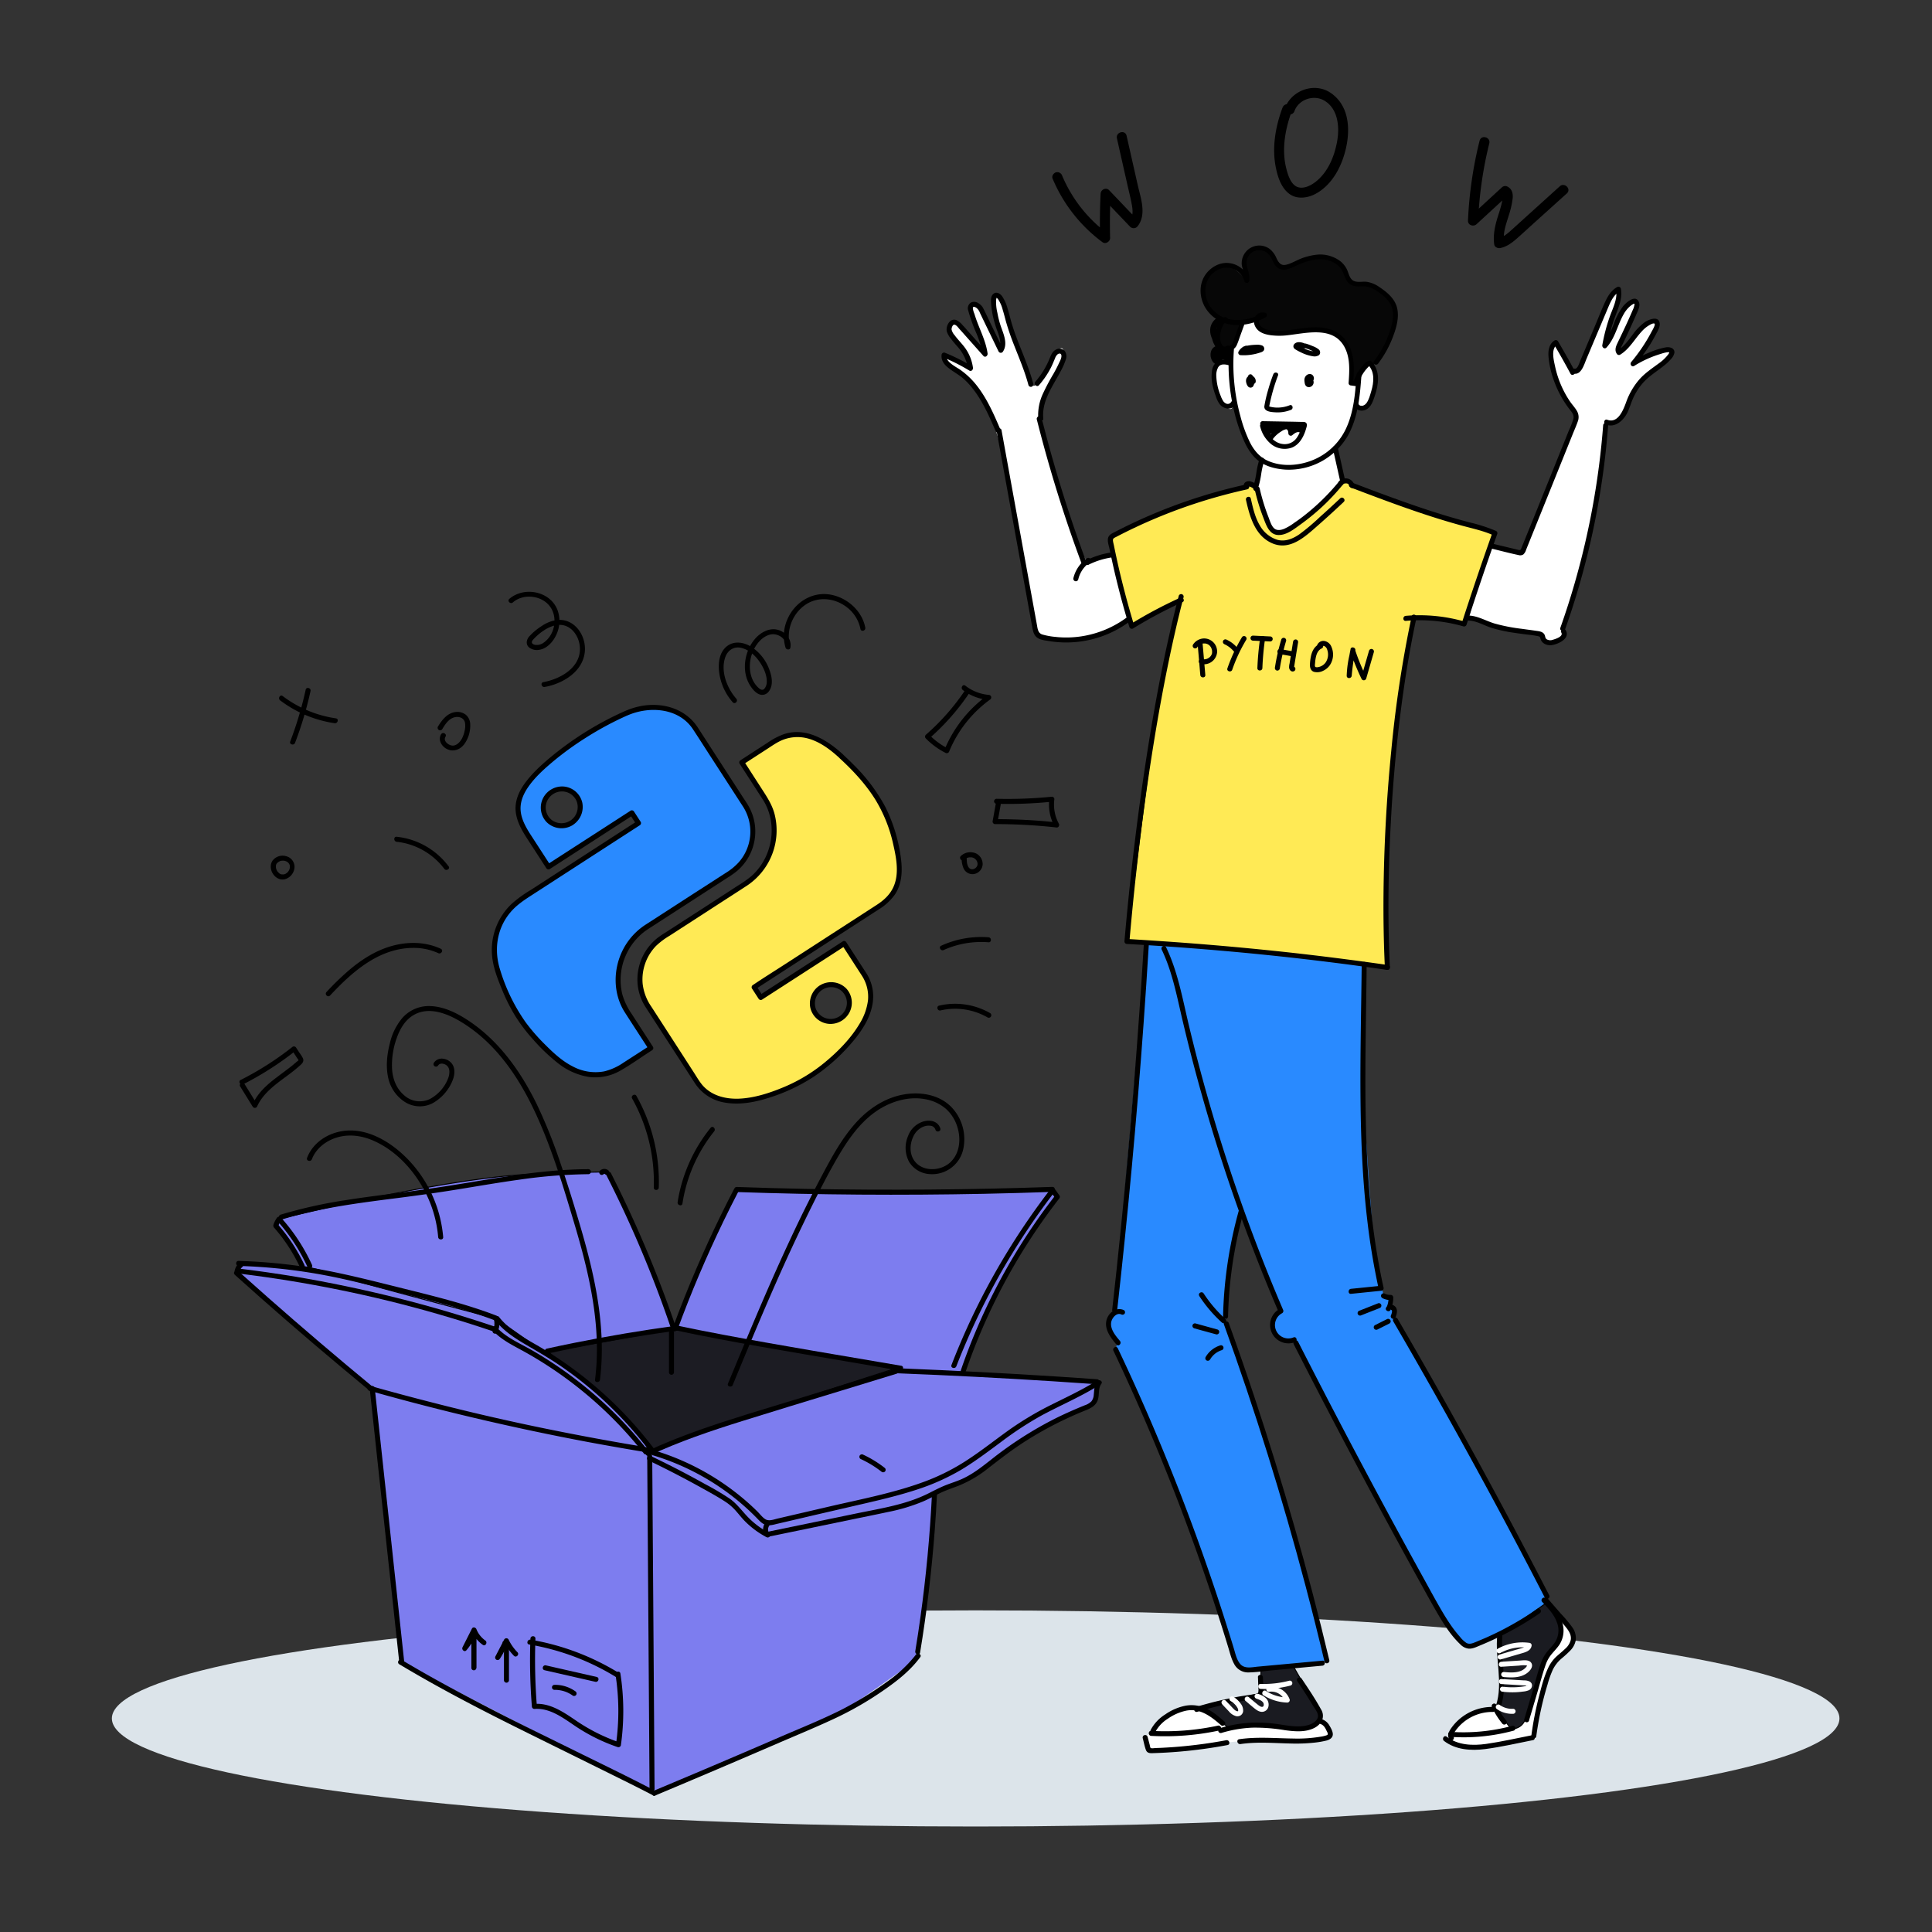 <?xml version="1.0" encoding="UTF-8"?> <svg xmlns="http://www.w3.org/2000/svg" viewBox="0 0 1000 1000"><rect x="0" y="0" width="1000" height="1000" fill="#333333" stroke="none"/> <defs> <style>.cls-1{opacity:0.42;}.cls-2{fill:#dce4ea;}.cls-3{fill:#fff;}.cls-4{fill:#298aff;}.cls-11,.cls-5{fill:#ffea55;}.cls-10,.cls-5,.cls-6,.cls-8{stroke:#000;stroke-miterlimit:10;stroke-width:0.52px;}.cls-6{fill:#1a1b21;}.cls-7{fill:#070707;}.cls-8{fill:#1c1c23;}.cls-10,.cls-9{fill:#7d7def;}</style> </defs> <g id="Layer_9" data-name="Layer 9"> <ellipse class="cls-2" cx="505" cy="889.46" rx="447.1" ry="55.94"></ellipse> </g> <g id="Layer_10" data-name="Layer 10"> <path class="cls-3" d="M632.86,892s-10.69-10.63-18.05-8.14-15.12,7.28-16.59,9.72-5.49,5.72-5.49,5.72l2,6.66s17.26.57,25.68-1.67A62.18,62.18,0,0,1,634.76,902s10.07-1.28,15.71-1.27,22,.75,27,.19a82.25,82.25,0,0,0,11.09-2.32s-3.37-7-4.09-7.3-3,2-7.09,2.74-15.62-1.17-22.78-1.14-19.86,1.93-19.86,1.93Z"></path> <path class="cls-3" d="M772.74,884.8s-11.09.37-15.84,5.45a26.21,26.21,0,0,0-6.08,10.37s-.39,1.22,5.18,3,19.6-.82,19.6-.82l17.53-3.41,9.48-37,8.24-7.93c.42-.41,3.93-4.31,3.55-6.59s-4.54-8.41-5-9-5.22,1.23-5.22,1.23Z"></path> <path class="cls-3" d="M519.91,238.23c-.1-.59-5.19-20.51-10.67-30.85s-10.77-13.35-11.9-14.16-7.79-5.94-7.79-5.94l-.9-3.52,13.7,6.91s-1.54-7.19-5-11.2-7.09-7.62-6.1-9.75,1.14-2.75,2.07-2.86,8.85,5.74,10.92,9.09a64.68,64.68,0,0,0,5.61,7.34l-7.4-24.8,2.93-.67s3.21,1.79,5.67,8S518,181.27,518,181.27s1.93-1.77.75-5.9-4-12.36-4.24-16a17.53,17.53,0,0,1,.71-6.4s3.77,2.32,5.44,8.41,6.11,18.48,7.63,22.35,5.29,13.52,5.29,13.52.64,4.49,3.2,1.26,7.63-13.87,9.51-15.81,3.42-3.88,4.41-.9S548,191.37,545.9,195s-6.85,13.62-7.1,16.49S541,228.64,542.2,233s10.37,34.23,11.75,38.29,7,16.79,7,16.79l2,3s10.42-3.2,11.82-3.83,0-7.95,0-7.95l9.53,41.12s-15.12,8.21-18.36,9-25.16,2.53-28.47-.56S519.91,238.23,519.91,238.23Z"></path> <path class="cls-3" d="M650,252.05c.36-1.22,3.1-15,3.1-15a22.6,22.6,0,0,1-9.27-12.2c-2.84-8.61-5.45-16.19-5.45-16.19s-.18,4.36-2.54,2.68-7.64-12.31-7.48-15.72,3.57-8,3.57-8l5.25-.31-.68-11.69,4.23-11.34,14.92-5.87,4.06,12.13,31.48-2.25,10.93,11.83v10.37l8.65-4.5a14.93,14.93,0,0,0,.35,5c.65,2,.4,4.1,0,8.43s-1.37,8.49-2.74,9.87-6.26.39-6.26.39-1.28,4.78-2.35,7.72-7.8,13.77-7.8,13.77l2.84,16.22a59.29,59.29,0,0,1-15.92,18c-10.58,7.81-14.08,10.48-16.43,10.2s-3.24.56-7.4-10S650,252.05,650,252.05Z"></path> <path class="cls-3" d="M772.54,282.73l15,3.31,28.28-69a14.35,14.35,0,0,0-1.11-3.43c-.89-2-8.49-12.45-10.08-19.76s-2.4-13.5-.87-15,2.56.2,3.71,2.19,5,9,5.4,9.66,1,3.35,3,1.44,10.1-21,11.55-24.4,8.23-16.47,8.23-16.47,2.34-1.74,2.31,0-3.39,12.82-3.39,12.82-1.55,4.52-2.2,7.09a23.47,23.47,0,0,0-.38,6.17s3.79-7.52,4.87-10,5.4-9.37,6.55-10.15,3.55-1.78,3.7-.38-4.16,11.94-5.58,14.95-3.72,7.88-3.34,8.45.78,2.23,2.93-.12,7.81-9.77,9.4-11,7.77-4.36,7.25-1.71-9.33,19.14-9.33,19.14,4.36-2.26,6.8-3.13,9.3-2.61,9.75-1.85-.61,3.42-3.11,5.72-10.89,7.46-13.57,11.66-4.88,10.12-6.69,13.37-3.62,5.91-6.3,6a41.08,41.08,0,0,1-4.19,0s-3.79,40.87-8.89,61-13.32,46.09-13.32,46.09l.74,2.91s-.32,2.37-3.43,3.38-6.86,1-7.38-.77a7.69,7.69,0,0,0-2.5-3.22s-7-.57-10.11-1-22.93-6.67-22.93-6.67h-3.14l6.07-22.19Z"></path> </g> <g id="Layer_8" data-name="Layer 8"> <path class="cls-4" d="M593.38,488.27,577,678a6.32,6.32,0,0,0-2.77,5c-.28,3.56.94,10,2.77,11s.48,4.53.48,4.53,20.7,43.75,32.32,75.08,23.6,67.06,23.6,67.06l6.07,19,2.75,3.6,5.88,1,38.73-4.56S662.29,764.28,654.63,744s-20.28-58.8-20.28-58.8,1-26.48,3.56-38.58,4.55-19.65,4.55-19.65l19.83,49.95s-6.5,8.69-2.84,12.4a18.08,18.08,0,0,0,6.87,4.66l3.62-.48,43.77,85.07L747.8,838.8l8.41,10.9,3.58,2.34s16-5.92,24-10.3c19.73-10.8,17-15.39,17-15.39L721.3,681.45l.39-3.71-2.28-1.93.58-4.16-3.79-.86L711.45,649s-6.15-76.06-6-94.43.66-55.48.66-55.48-74.76-9.69-90.73-10.13C600,488.53,593.38,488.27,593.38,488.27Z"></path> </g> <g id="Layer_6" data-name="Layer 6"> <path class="cls-5" d="M583.3,487.33s12.85-108.74,18.05-133.72S610,312.05,610,312.05s-13,5.5-18.1,8.52-6.42,2.41-6.42,2.41l-10.72-43.65s3.13-3.22,10.47-6.62,22.47-9.86,30.4-12.42,26.06-7.45,26.06-7.45l3.09-.81s-.81-1.71.9-1.57,3.22.3,5.06,3.52,6.53,18.54,6.53,18.54,1.32,3.79,4.36,3.7,17.92-10.89,22.32-15.26,11.36-11.82,11.36-11.82a2.46,2.46,0,0,1,2.54-.26,2.37,2.37,0,0,1,1.58,2.18l60.05,20.4,14.3,4.55-15.58,45.93-26.37-2s-3.84,19.69-4.42,23.26-4.11,28.42-4.65,33.26-3.26,34.78-3.58,39.87-1.58,33.12-1.66,40.55.25,34.81.25,34.81l.66,9.09s-77.49-9.23-89.49-10.21S583.3,487.33,583.3,487.33Z"></path> <path class="cls-6" d="M652.67,864.35l-.18,12.12-30.43,6.71s4.55,3.64,7,5.63,7,5.63,7,5.63,12-2.19,18.6-1.5,20.1,3.35,23.89.77,6.07-3.75,4.93-6.34S669,861.76,669,861.76Z"></path> <path class="cls-6" d="M777.13,846.24s.09,19,0,24.13A89.68,89.68,0,0,1,776,881.8l-1.8,2.86s8,10.1,7.79,10.16a7.14,7.14,0,0,0,6.95-3.73c2.26-4.33,5.32-14.68,7.11-20.72s2-10,5-13.6,6-5.49,6.48-9.12,1.84-5.55-1.25-10.24a35.66,35.66,0,0,0-6.4-7.39Z"></path> </g> <g id="man"> <path d="M649.48,253.46a103,103,0,0,0,4.41,14.46c1.46,3.78,3,8.92,7.84,9,4.29.1,8.27-3.2,11.55-5.56a116.68,116.68,0,0,0,10.92-8.92,114.26,114.26,0,0,0,10.9-11.64c1-1.28-.78-3.13-1.83-1.83A113.32,113.32,0,0,1,675,266.9q-2.54,2-5.17,3.76a26.45,26.45,0,0,1-5.25,3.1c-1.72.68-3.81,1-5.24-.44s-2.12-4-2.86-5.88A104.35,104.35,0,0,1,652,252.77c-.37-1.63-2.87-.94-2.5.69Z"></path> <path d="M651.35,252.84a3.22,3.22,0,0,0-.46-1.43,4.31,4.31,0,0,0-1.06-1.07,7.62,7.62,0,0,0-2.08-1,3.17,3.17,0,0,0-3.29.37,2.11,2.11,0,0,0-.08,3.05,1.36,1.36,0,0,0,.92.38,1.31,1.31,0,0,0,.91-.38,1.29,1.29,0,0,0,0-1.83c-.17-.14,0,0,.06.11-.12-.17.1.32.06.13.1.41,0,.25,0,.14-.05.25-.05.32,0,.18v0c0-.21-.15.28,0,.11s-.08.07-.08.07.1-.1.12-.12c-.2.14-.24.18-.13.11l0,0c-.21.09-.24.11-.1.06l.08,0c-.21,0-.25,0-.11,0h.25l-.18,0a.92.92,0,0,0,.25.05,7.35,7.35,0,0,1,.91.28l.36.14c.13,0-.32-.14-.06,0l.17.09a5.57,5.57,0,0,1,.67.39c.11.07-.27-.23-.07-.05,0,.05.09.08.13.13a1.59,1.59,0,0,1,.13.13c.18.19-.12-.19-.06-.08a1.19,1.19,0,0,0,.09.15s.12.26,0,0,0,0,0,0,.06.37,0-.07a1.46,1.46,0,0,0,.38.91,1.29,1.29,0,0,0,.92.38,1.28,1.28,0,0,0,.92-.38,1.25,1.25,0,0,0,.38-.91Z"></path> <path d="M644.87,250.78a275.07,275.07,0,0,0-46.17,14.49q-11.09,4.59-21.75,10.12c-1.45.75-3.11,1.46-3.45,3.25s.45,3.84.8,5.54q1.29,6.29,2.75,12.53,3.3,14,7.51,27.81a1.31,1.31,0,0,0,1.9.78,232.61,232.61,0,0,1,25.61-13.64c1.52-.69.2-2.93-1.31-2.24a232.61,232.61,0,0,0-25.61,13.64l1.91.77q-3.55-11.7-6.48-23.57-1.46-5.88-2.73-11.8-.65-3-1.24-5.92c-.18-.9-.46-1.84-.55-2.75-.1-1.14.7-1.38,1.59-1.84a271.16,271.16,0,0,1,42.64-17.85q12.47-4,25.27-6.82c1.63-.35.94-2.86-.69-2.5Z"></path> <path d="M694.92,251c.09-.11.2-.21.3-.31s0,0-.06,0a.66.66,0,0,0,.17-.12,2.82,2.82,0,0,1,.38-.21l.08,0c.08,0,.05,0-.12,0a1.09,1.09,0,0,0,.17-.05,2.75,2.75,0,0,1,.41-.11c.23-.06-.21,0,0,0l.22,0h.38c.29,0,0,0,0,0l.21,0,.36.11c.23.07-.18-.09,0,0l.19.09.32.2c.13.08-.21-.18,0,0l.15.14.26.27c.18.21-.11-.16,0,0s.08.12.11.18.12.27.2.36-.09-.24,0-.07.05.15.07.23a1.31,1.31,0,0,0,1.6.91A1.33,1.33,0,0,0,701,251a4.66,4.66,0,0,0-7.93-1.87,1.3,1.3,0,0,0,1.84,1.84Z"></path> <path d="M644.92,258.78c1.94,8.61,4.66,18.57,13.57,22.42,9.25,4,17.14-3.5,23.59-9.17q6.84-6,13.45-12.26c1.21-1.15-.63-3-1.84-1.84q-5.22,4.94-10.58,9.72a109,109,0,0,1-10.62,8.94c-3.37,2.3-7.31,3.92-11.41,2.79a15.8,15.8,0,0,1-8.93-7.31c-2.56-4.26-3.64-9.19-4.73-14-.36-1.63-2.87-.94-2.5.69Z"></path> <path d="M699.05,252.31c19.17,7.27,38.37,14.55,58.18,19.9,5.34,1.44,10.81,2.61,15.86,4.92l-.59-1.46q-8.31,23.37-15.92,47l1.6-.91a84.25,84.25,0,0,0-30.55-3c-1.65.15-1.67,2.75,0,2.6a81.81,81.81,0,0,1,29.86,2.86,1.33,1.33,0,0,0,1.6-.91q7.6-23.61,15.91-47a1.31,1.31,0,0,0-.59-1.47,83.65,83.65,0,0,0-13.73-4.45q-7.59-2-15.08-4.32c-9.87-3.06-19.61-6.5-29.3-10.09-5.53-2-11-4.13-16.56-6.22-1.56-.6-2.24,1.91-.69,2.5Z"></path> <path d="M610.13,308.4c-5.9,22.65-10.44,45.66-14.33,68.74-4,23.91-7.3,47.95-10,72q-2.14,19.05-3.79,38.15a1.32,1.32,0,0,0,1.3,1.3q26.3,1.47,52.54,3.81t52.37,5.6q14.81,1.84,29.56,4c1.63.24,2.34-2.26.69-2.5q-26.12-3.75-52.36-6.64Q639.68,490,613.16,488q-14.92-1.11-29.86-2l1.3,1.3q3-34.84,7.66-69.53c3.24-23.9,7.06-47.74,11.83-71.38,2.53-12.52,5.33-25,8.54-37.33a1.3,1.3,0,0,0-2.5-.69Z"></path> <path d="M730.66,319.06a617,617,0,0,0-10.55,69.63c-2.42,24.45-3.76,49-4,73.58-.12,12.83.08,25.67.7,38.48.08,1.66,2.67,1.67,2.59,0-1.13-23.36-.9-46.78.23-70.14,1.18-24.48,3.35-48.94,6.84-73.21,1.81-12.62,4-25.19,6.69-37.65.35-1.63-2.15-2.33-2.51-.69Z"></path> <path d="M601.31,491.56c5.5,11.44,7.82,24.05,10.71,36.31q4.41,18.75,9.61,37.28,10.44,37.3,24,73.63,7.64,20.41,16.24,40.45l.46-1.77a9.52,9.52,0,0,0,7.92,17.26c1.56-.57.88-3.08-.69-2.5a6.93,6.93,0,0,1-5.92-12.52,1.35,1.35,0,0,0,.47-1.78q-15.3-35.67-27.51-72.55T615.4,530.88c-3.28-13.69-5.7-27.84-11.85-40.63-.72-1.5-3-.19-2.24,1.31Z"></path> <path d="M669.62,695.75q20.64,40.56,42.18,80.63,10.71,19.93,21.64,39.74c3.51,6.36,7,12.76,10.62,19,3.31,5.66,7,11.49,11.8,16a7.08,7.08,0,0,0,4.38,2.22c2,.1,3.84-.83,5.6-1.55,3.62-1.49,7.2-3.09,10.7-4.83A161.59,161.59,0,0,0,797,835c1.36-.94.07-3.19-1.31-2.24a164.88,164.88,0,0,1-17.58,10.59q-4.65,2.42-9.46,4.53-2.36,1-4.74,2c-1.57.63-3.27,1.4-4.89.5a14.48,14.48,0,0,1-3.36-3.18c-1.18-1.33-2.31-2.71-3.37-4.15-1.91-2.58-3.64-5.3-5.29-8.06-3.6-6.05-6.93-12.27-10.33-18.43q-21.42-38.76-42-78-11.53-22-22.8-44.14c-.76-1.49-3-.17-2.24,1.31Z"></path> <path d="M704.81,499.07c-.21,22.05-.77,44.09-.64,66.14s.91,43.88,3.45,65.68a358.79,358.79,0,0,0,6,36.26l1.26-1.64-15.59,1.58c-1.64.17-1.66,2.77,0,2.6l15.59-1.59a1.32,1.32,0,0,0,1.25-1.64c-4.74-21.31-7.2-43.05-8.38-64.83s-1.14-43.81-.86-65.72c.15-12.28.38-24.56.49-36.84a1.3,1.3,0,0,0-2.59,0Z"></path> <path d="M704.33,680.9l9.73-3.84a1.33,1.33,0,0,0,.9-1.59,1.3,1.3,0,0,0-1.59-.91l-9.73,3.84a1.34,1.34,0,0,0-.91,1.6,1.3,1.3,0,0,0,1.6.9Z"></path> <path d="M713,688.13l6.17-3.09a1.3,1.3,0,0,0,.47-1.77,1.34,1.34,0,0,0-1.78-.47l-6.17,3.09a1.29,1.29,0,0,0-.46,1.77,1.31,1.31,0,0,0,1.77.47Z"></path> <path d="M715.54,671.91a9.2,9.2,0,0,0,4.45,1l-1.3-1.3a11.38,11.38,0,0,1-1.07,5.2l2.37,1c-.08.22.11,0-.07.13l-.11.08c.1-.06.11-.07,0,0s.09,0,.13,0c-.32,0,0,0,.08,0-.17,0-.1,0,0,0a2.29,2.29,0,0,1,.28.09c-.26-.11.06.06.09.08-.15-.1,0,0,0,0s0-.2,0,0c0-.16.06.17.07.21a2.15,2.15,0,0,1,0,.8,8.65,8.65,0,0,1-.56,1.79,1.3,1.3,0,0,0,.9,1.6,1.33,1.33,0,0,0,1.6-.91c.74-1.9,1.24-4.46-.74-5.8a2.81,2.81,0,0,0-4.32,1.17c-.49,1.37,1.73,2.33,2.37,1a14.36,14.36,0,0,0,1.43-6.51,1.32,1.32,0,0,0-1.3-1.3,6.43,6.43,0,0,1-3.14-.68,1.3,1.3,0,0,0-1.31,2.24Z"></path> <path d="M721.12,683.87q16.05,27.57,31.55,55.45T783,795.17Q791.4,811,799.62,827c.77,1.48,3,.17,2.24-1.31q-14.61-28.35-29.79-56.41t-30.8-55.58q-8.87-15.63-17.91-31.15a1.3,1.3,0,0,0-2.24,1.31Z"></path> <path d="M752.23,898.66c-.5-.61.58-2,.9-2.48a20.48,20.48,0,0,1,2-2.53,23.6,23.6,0,0,1,17.6-7.55,1.3,1.3,0,0,0,0-2.6,26,26,0,0,0-15.14,4.62,25.65,25.65,0,0,0-5.76,5.44c-1.51,2-3.34,4.63-1.45,6.93,1.07,1.29,2.9-.55,1.84-1.83Z"></path> <path d="M775,846.24c-1.28,12.13,3.15,24.63-.66,36.51-.51,1.6,2,2.28,2.51.69,3.89-12.15-.56-24.82.75-37.2.17-1.66-2.42-1.64-2.6,0Z"></path> <path d="M750.82,899a99.29,99.29,0,0,0,32.69-3.23,1.3,1.3,0,0,0-.69-2.5,97.28,97.28,0,0,1-32,3.14c-1.66-.11-1.66,2.48,0,2.59Z"></path> <path d="M747.44,901.12c6,4.62,14,5.13,21.23,4.2,8.32-1.07,16.57-3,24.8-4.63,1.64-.32.94-2.82-.69-2.5-7.81,1.52-15.63,3.33-23.51,4.45-7,1-14.66.73-20.52-3.76-1.33-1-2.62,1.24-1.31,2.24Z"></path> <path d="M772.24,883.64a39.86,39.86,0,0,0,5.47,8.63,1.32,1.32,0,0,0,1.84,0,1.33,1.33,0,0,0,0-1.83,36.49,36.49,0,0,1-2.75-3.82,38.55,38.55,0,0,1-2.32-4.29,1.3,1.3,0,0,0-2.24,1.31Z"></path> <path class="cls-3" d="M774.86,884.66a13.64,13.64,0,0,0,8.3,2.41,1.3,1.3,0,1,0,0-2.6,10.17,10.17,0,0,1-3.66-.43c-.3-.09-.59-.18-.87-.29l-.3-.12c-.16-.06-.32-.14-.47-.21a13,13,0,0,1-1.69-1,1.31,1.31,0,0,0-1.78.46,1.33,1.33,0,0,0,.47,1.78Z"></path> <path class="cls-3" d="M776.64,855.56a23.71,23.71,0,0,1,14.54-2.7l-1-1.25c-.06.6-1.11,1-1.58,1.14-1.3.46-2.66.8-4,1.18l-8.45,2.47a1.3,1.3,0,0,0,.69,2.51l9.94-2.91c2.42-.71,5.69-1.35,6-4.39a1.3,1.3,0,0,0-1-1.25,26.63,26.63,0,0,0-16.54,3c-1.47.8-.16,3,1.31,2.24Z"></path> <path class="cls-3" d="M777.13,862.71l9.23-.6A13.72,13.72,0,0,1,790,862c.11,0,.4.07.47.18s-.09-.06-.08-.1a2.65,2.65,0,0,1-.74,1.09c-2.75,3-7.68,2.59-11.33,2.25a1.3,1.3,0,0,0-1.3,1.3,1.32,1.32,0,0,0,1.3,1.29c3.8.36,8.24.51,11.57-1.67,1.59-1,3.88-3.3,2.84-5.38s-4.07-1.59-6-1.46l-9.66.62c-1.66.11-1.67,2.71,0,2.6Z"></path> <path class="cls-3" d="M777.14,871.67l7.5.44,3.75.23a13.47,13.47,0,0,1,1.56.11,2.6,2.6,0,0,0,.4.1c.59,0,0,.19.12,0a.23.23,0,0,1,0-.27c.07,0,0,.05-.1.13a3,3,0,0,0-.35.19,4.86,4.86,0,0,1-1.2.27,33.49,33.49,0,0,1-3.61.4,40.23,40.23,0,0,1-7.52-.25,1.3,1.3,0,0,0-1.29,1.3,1.34,1.34,0,0,0,1.29,1.3,41.11,41.11,0,0,0,7.1.27c1.19-.06,2.38-.18,3.57-.34a9.77,9.77,0,0,0,3-.71c1.84-.9,2.31-3.39.36-4.49a6.22,6.22,0,0,0-2.76-.58l-3.61-.21-8.22-.48c-1.67-.1-1.66,2.49,0,2.59Z"></path> <path d="M791.41,890.59l4.32-14.6c1.42-4.8,2.66-9.7,4.33-14.41a17.51,17.51,0,0,1,3.22-5.6c1.27-1.5,2.64-2.91,3.76-4.53a13.45,13.45,0,0,0,1.49-11.86c-1.53-4.84-5-8.64-8.45-12.27-1.14-1.22-3,.62-1.83,1.84,2.89,3.08,6,6.3,7.5,10.32a11.32,11.32,0,0,1-1.54,11.46c-1.18,1.5-2.54,2.85-3.7,4.36a19.6,19.6,0,0,0-2.89,5.39c-1.58,4.38-2.72,9-4,13.43l-4.67,15.78a1.3,1.3,0,0,0,2.5.69Z"></path> <path d="M799.15,829.24c3.8,4.35,7.78,8.6,11.42,13.08,1.47,1.82,2.89,4.06,2.45,6.5a8.91,8.91,0,0,1-2.9,4.59c-1.45,1.41-3,2.64-4.52,4a18.9,18.9,0,0,0-4.11,5.57c-2.38,4.91-3.72,10.45-5.07,15.71a171.05,171.05,0,0,0-3.75,19.34c-.22,1.63,2.28,2.34,2.5.69a173.6,173.6,0,0,1,3.4-18c.73-2.95,1.54-5.89,2.43-8.8a51.24,51.24,0,0,1,2.82-7.87,18.33,18.33,0,0,1,4.36-5.54,57.32,57.32,0,0,0,4.68-4.28,10.29,10.29,0,0,0,2.72-5.1,9.48,9.48,0,0,0-1.66-6.68,64,64,0,0,0-5.89-7.07l-7-8.05c-1.1-1.26-2.93.58-1.83,1.83Z"></path> <path d="M651.12,868.17l.2,5.36a9.35,9.35,0,0,1,0,2.18c-.15.81-.66.94-1.41,1.07-3.44.6-6.91,1-10.34,1.68A198.94,198.94,0,0,0,619,883.53c-1.59.48-.91,3,.69,2.5a198.48,198.48,0,0,1,22.92-5.5c1.9-.34,3.8-.64,5.71-.92,1.5-.23,3.36-.2,4.52-1.33a4.88,4.88,0,0,0,1.1-3.78c-.06-2.11-.17-4.22-.25-6.33-.06-1.67-2.66-1.67-2.59,0Z"></path> <path d="M597.88,896.66a18.51,18.51,0,0,1,6.63-7.09,26.07,26.07,0,0,1,9.44-4.13c7.21-1.4,12.88,3,18,7.48,1.25,1.09,3.1-.74,1.83-1.84-2.89-2.51-5.86-5.09-9.35-6.73a17.71,17.71,0,0,0-10.75-1.49,27.64,27.64,0,0,0-10.48,4.47,21.27,21.27,0,0,0-7.57,8c-.73,1.5,1.51,2.81,2.25,1.31Z"></path> <path d="M595.86,898.49a133.4,133.4,0,0,0,35.26-2.8c1.63-.35.94-2.86-.69-2.51a129.9,129.9,0,0,1-34.57,2.71c-1.67-.09-1.67,2.51,0,2.6Z"></path> <path d="M591.48,899.64c.53,2,.91,4.13,1.62,6.07s2.38,1.76,4.11,1.7q6.46-.2,12.91-.74a249.43,249.43,0,0,0,25.25-3.43c1.64-.31,1-2.81-.69-2.5q-11.22,2.1-22.61,3.16c-3.73.35-7.47.6-11.2.78l-2.69.1c-.62,0-2.22.36-2.69-.11a6.52,6.52,0,0,1-.37-1.43l-.38-1.43L594,899a1.3,1.3,0,0,0-2.51.69Z"></path> <path d="M632.11,897a64.62,64.62,0,0,1,16.21-2.77,92.73,92.73,0,0,1,16.55,1.28c4.93.68,10.53,1.25,15.16-1a9,9,0,0,0,4.19-3.91,6.18,6.18,0,0,0-.5-5.9c-3-5.44-6.52-10.69-10-15.86-.93-1.38-3.18-.09-2.24,1.31q4.26,6.33,8.23,12.88c1,1.63,3,3.93,2.36,6-.55,1.79-2.51,3-4.18,3.61-4.73,1.67-10.12.73-14.94,0a77.9,77.9,0,0,0-14.87-1,67.79,67.79,0,0,0-16.66,2.86,1.3,1.3,0,0,0,.69,2.5Z"></path> <path d="M642.06,902.73c8.51-1.26,17.13-.49,25.68-.3a90.14,90.14,0,0,0,12.83-.47,45.24,45.24,0,0,0,6-1.05c1.4-.37,2.91-1.14,3.24-2.69s-.86-3.7-1.68-5.05a7,7,0,0,0-4-3.33,1.3,1.3,0,0,0-.69,2.5c1.73.49,2.6,2.19,3.29,3.72a4,4,0,0,1,.55,1.39c0,.53-.41.64-.88.81a17.25,17.25,0,0,1-2.93.66,72.85,72.85,0,0,1-14.07.94c-9.35-.11-18.7-1-28,.36-1.65.25-1,2.75.69,2.51Z"></path> <path class="cls-3" d="M652.54,874.19a54.38,54.38,0,0,0,15.5-1.77,1.3,1.3,0,0,0-.69-2.5,51.73,51.73,0,0,1-14.81,1.67c-1.67-.05-1.67,2.55,0,2.6Z"></path> <path class="cls-3" d="M632.55,882.09l3.57,3.76a7.24,7.24,0,0,0,3.7,2.43,3.1,3.1,0,0,0,2.3-.39,3,3,0,0,0,1.32-2.09,5.81,5.81,0,0,0-1.34-4.12,12.59,12.59,0,0,0-3.85-3.49,1.3,1.3,0,0,0-1.31,2.24l.73.46.38.27h0l.2.16a11.72,11.72,0,0,1,1.28,1.26c.1.11.2.23.29.35s0,0,0,0l.12.16c.17.25.34.51.5.77l.2.37c.1.21,0-.09.06.14s.09.26.12.4.09.43.06.18a2.67,2.67,0,0,1,0,.4,1,1,0,0,1,0,.17c0-.07,0-.17,0-.08s0,.12,0,.16c0-.22,0-.08,0,0s-.11.17,0,0-.08.06-.09.08l0,0c.1-.07.11-.09,0,0l-.14.08c.19-.1,0,0-.09,0,.27-.06,0,0-.12,0s0,0,.08,0l-.21-.06-.22-.06s-.19-.08-.06,0l-.23-.12a2.77,2.77,0,0,1-.37-.22l-.16-.1-.12-.09c-.08-.06-.38-.32-.53-.47s-.47-.48-.7-.72l-3.46-3.64a1.31,1.31,0,0,0-1.84,0,1.32,1.32,0,0,0,0,1.83Z"></path> <path class="cls-3" d="M644.63,880.31q2,1.74,4,3.4c1.34,1.08,2.83,2.38,4.67,2.34a3.42,3.42,0,0,0,3.23-2.72,4.7,4.7,0,0,0-1-4.05,9.93,9.93,0,0,0-4.52-2.57,1.3,1.3,0,1,0-.69,2.51,13.06,13.06,0,0,1,2,.8,3.86,3.86,0,0,1,1.44,1.15,1.87,1.87,0,0,1,.22.39c-.12-.26,0,.16.07.22s.05.22.07.33c-.06-.31,0,.15,0,.22s-.07.52,0,.21c0,.14-.07.28-.11.42s0,.13,0,0c0,.07-.07.13-.1.19s-.08.12,0,0l-.14.15c-.11.1-.1.1,0,0l-.18.11c-.12.06-.13.07,0,0l-.29.07c.23,0-.42-.06-.2,0a2.41,2.41,0,0,1-.58-.17,8.78,8.78,0,0,1-1.73-1.17q-2.2-1.77-4.33-3.62a1.32,1.32,0,0,0-1.83,0,1.29,1.29,0,0,0,0,1.83Z"></path> <path class="cls-3" d="M654,877.48a24.32,24.32,0,0,0,12.28,3.77,1.31,1.31,0,0,0,1.25-1.64,10.09,10.09,0,0,0-11.13-6.48,1.3,1.3,0,0,0-.9,1.6,1.32,1.32,0,0,0,1.59.91A7.44,7.44,0,0,1,665,880.3l1.26-1.65a21.59,21.59,0,0,1-11-3.41c-1.42-.9-2.72,1.35-1.31,2.24Z"></path> <path d="M579.71,694.1c-2.14-2.56-5-5.84-4.6-9.43.22-2.23,2.71-5.48,5.26-4.33a1.35,1.35,0,0,0,1.78-.47,1.31,1.31,0,0,0-.47-1.77c-4-1.79-8.1,1.47-9,5.38-1.09,4.74,2.35,9.07,5.18,12.46,1.07,1.28,2.9-.56,1.84-1.84Z"></path> <path d="M578.26,678q4.15-36.93,7.57-74t6.08-74.1q1.5-20.84,2.76-41.68c.11-1.67-2.49-1.66-2.59,0q-2.25,37.11-5.25,74.16t-6.73,74Q578,657.25,575.67,678c-.19,1.66,2.41,1.65,2.59,0Z"></path> <path d="M576.33,699.18q18.88,39.83,34.61,81.06,7.78,20.46,14.78,41.2,3.49,10.37,6.79,20.81,1.65,5.22,3.24,10.45c.87,2.84,1.55,5.86,3,8.48a8.12,8.12,0,0,0,7.53,4.47c4.19-.08,8.44-.74,12.61-1.13l25.6-2.37c1.65-.15,1.66-2.75,0-2.59l-22.64,2.09-10.83,1c-3,.29-6.83,1.28-9.09-1.39-1.84-2.17-2.46-5.24-3.26-7.88q-1.51-5-3.09-10-3.27-10.44-6.75-20.82-13.67-40.75-30.41-80.4Q589,719.8,578.57,697.87c-.72-1.51-3-.2-2.24,1.31Z"></path> <path d="M618.07,687.53l11.44,3.14a1.3,1.3,0,0,0,.69-2.5L618.76,685a1.3,1.3,0,0,0-.69,2.5Z"></path> <path d="M620.73,670.79a70.4,70.4,0,0,0,11.72,13.76c1.24,1.12,3.08-.71,1.84-1.83A67.85,67.85,0,0,1,623,669.48c-.91-1.39-3.16-.09-2.24,1.31Z"></path> <path d="M626.34,703.69c.18-.31.37-.61.57-.91l.19-.26c.14-.2-.07.09,0,0l.34-.41a11.94,11.94,0,0,1,1.58-1.52c.19-.16-.1.06,0,0l.21-.16.44-.3a9.6,9.6,0,0,1,.92-.54l.48-.25.29-.13c.23-.1-.11,0,0,0,.35-.14.7-.27,1.06-.38a1.3,1.3,0,0,0-.69-2.5,13.35,13.35,0,0,0-7.72,6.12,1.3,1.3,0,0,0,2.24,1.31Z"></path> <path d="M635.64,681.48a219.43,219.43,0,0,1,8.07-54.2,1.3,1.3,0,0,0-2.5-.69,222.09,222.09,0,0,0-8.16,54.89,1.3,1.3,0,0,0,2.59,0Z"></path> <path d="M633.51,685.51Q645.62,719,656.22,753t19.62,68.22q5.1,19.34,9.71,38.78c.39,1.62,2.89.94,2.5-.69q-8.22-34.65-18-68.92t-20.94-67.82q-6.33-19-13.11-37.77c-.57-1.56-3.08-.88-2.51.69Z"></path> <path d="M515.9,223.38l12.19,67.09,6.12,33.66c.37,2,.68,4.23,2.3,5.65s4.23,1.68,6.29,2a53.87,53.87,0,0,0,13.6.57,55,55,0,0,0,28.52-10.81c1.31-1,0-3.25-1.31-2.24a52.83,52.83,0,0,1-24.16,10.11,52,52,0,0,1-13.31.23,35.8,35.8,0,0,1-6.58-1.21c-2.32-.7-2.47-2.94-2.85-5L525,259.06l-6.61-36.37c-.3-1.65-2.8-.95-2.5.69Z"></path> <path d="M558.1,299.91a14.91,14.91,0,0,1,5.86-8.74,1.32,1.32,0,0,0,.46-1.77,1.3,1.3,0,0,0-1.77-.47,17.59,17.59,0,0,0-7.06,10.29,1.34,1.34,0,0,0,.91,1.6,1.31,1.31,0,0,0,1.6-.91Z"></path> <path d="M563.57,292.23a40,40,0,0,1,11.89-3.7,1.31,1.31,0,0,0,.91-1.6,1.33,1.33,0,0,0-1.6-.9,42,42,0,0,0-12.51,4,1.3,1.3,0,0,0-.47,1.77,1.33,1.33,0,0,0,1.78.47Z"></path> <path d="M562.17,290.61Q551.64,262.22,543.54,233q-2.28-8.25-4.37-16.56a1.3,1.3,0,0,0-2.51.69q7.4,29.37,17.24,58,2.79,8.1,5.77,16.13c.57,1.56,3.08.88,2.5-.69Z"></path> <path d="M540,216.68c-.92-9.27,5.09-17,9.12-24.77a34,34,0,0,0,2.5-5.7,4.89,4.89,0,0,0-.51-4.55,3.69,3.69,0,0,0-4.53-.72c-1.74.85-2.52,2.67-3.2,4.37a42.92,42.92,0,0,1-7.46,12.24c-1.09,1.26.74,3.1,1.84,1.84a45.1,45.1,0,0,0,6.14-9c.84-1.62,1.49-3.3,2.21-5a4.71,4.71,0,0,1,1.31-2c.64-.48,1.61-.64,1.89.27.42,1.38-.79,3.44-1.34,4.63-.82,1.79-1.76,3.53-2.72,5.24a108.58,108.58,0,0,0-5.45,10.28,26.19,26.19,0,0,0-2.4,12.8c.17,1.65,2.76,1.66,2.6,0Z"></path> <path d="M517.61,221.88c-3.25-7.61-6.63-15.3-11.71-21.9a40.25,40.25,0,0,0-8.6-8.39c-1.6-1.13-3.35-2-4.88-3.25-1.27-1-2.77-2.45-2.52-4.23l-1.59.9a96,96,0,0,1,13.38,6.78c1.07.65,2.05-.42,1.91-1.47a22.76,22.76,0,0,0-4.18-10.38c-1.66-2.23-3.67-4.19-5.31-6.44a6.55,6.55,0,0,1-1.57-2.93c-.07-.85.55-2.74,1.57-2.51s2,1.69,2.58,2.33c.79.84,1.54,1.71,2.31,2.57l10,11.25c1,1.08,2.33-.12,2.17-1.26-.89-6.38-3.91-12-6-18-.29-.84-.57-1.7-.83-2.55a10.64,10.64,0,0,1-.8-2.86c0-1.16,1.15-.65,1.72-.28a5.68,5.68,0,0,1,1.95,2.68l3,6.23,6.68,13.81a1.31,1.31,0,0,0,2.24,0c2.73-4.18.16-9.35-1.24-13.5a48.87,48.87,0,0,1-1.64-6.54,23.8,23.8,0,0,1-.66-6.72c0-.34.15-.65.19-1,0-.16.24-.26-.06-.08.13-.07.07-.05.1,0a3.42,3.42,0,0,1,.7.62,17.56,17.56,0,0,1,2.51,5.7c.61,1.94,1.1,3.92,1.63,5.89,1,3.46,2.13,6.85,3.4,10.2,2.9,7.57,6.21,15,8.28,22.82a1.3,1.3,0,0,0,2.5-.69c-2-7.43-5-14.46-7.8-21.6-1.4-3.6-2.71-7.25-3.75-11-.6-2.16-1.12-4.34-1.8-6.48a21.23,21.23,0,0,0-2.79-6.26c-1-1.37-2.85-2.54-4.45-1.29s-1.35,3.6-1.24,5.25a48,48,0,0,0,1.29,7.9,62.42,62.42,0,0,0,2.12,6.68c.94,2.63,2.14,6.19.47,8.76h2.24l-6.79-14c-1.15-2.37-2.24-4.78-3.45-7.13a6.5,6.5,0,0,0-2.44-2.55,3.86,3.86,0,0,0-3.71-.45,3.45,3.45,0,0,0-1.65,4A89.26,89.26,0,0,0,505.15,172a48.58,48.58,0,0,1,3.49,11.61l2.17-1.26L500.67,171c-.84-1-1.67-1.92-2.56-2.83a8.81,8.81,0,0,0-3.22-2.54c-3.37-1.07-5.53,3.36-4.78,6.09a11.47,11.47,0,0,0,2.13,3.65c1,1.3,2,2.54,3.11,3.77A22.35,22.35,0,0,1,501.09,191l1.91-1.46a99.09,99.09,0,0,0-14-7,1.3,1.3,0,0,0-1.6.91c-.45,3.12,1.36,5.37,3.73,7.17,2.58,2,5.43,3.46,7.86,5.66,5,4.55,8.61,10.42,11.62,16.44,1.72,3.44,3.25,7,4.76,10.5.65,1.53,2.89.21,2.24-1.31Z"></path> <path d="M772.2,284c4.57,1.09,9.14,2.33,13.75,3.29a3,3,0,0,0,2.53-.32,5.07,5.07,0,0,0,1.41-2.37l2.7-6.7,10.71-26.54L814,224.8c.88-2.18,1.86-4.35,2.63-6.57a6.3,6.3,0,0,0-.48-5.62c-1-1.72-2.46-3.23-3.58-4.9a50.25,50.25,0,0,1-3.12-5.29,52,52,0,0,1-4.56-12.84c-.64-3-2.25-9.07,1.07-11.14l-1.78-.46q4.51,7.61,8.69,15.42c.78,1.47,3,.16,2.24-1.31q-4.17-7.82-8.69-15.42a1.31,1.31,0,0,0-1.77-.47c-2.83,1.77-3.39,5.2-3.15,8.29a48.39,48.39,0,0,0,2.38,11.3,55,55,0,0,0,5,10.9,52.42,52.42,0,0,0,3.33,4.92c1.25,1.64,2.74,3.07,2.15,5.3a55.21,55.21,0,0,1-2.46,6.28l-2.7,6.69L804,242.81l-10.52,26.08q-3,7.39-6,14.78c-.33.81-.37,1.13-1.32,1-.63-.09-1.27-.3-1.89-.45l-3.56-.85-7.82-1.88c-1.63-.39-2.32,2.12-.69,2.51Z"></path> <path d="M814.37,193.31c4,1.18,5.61-4.75,6.73-7.41l5.53-13.12q2.77-6.56,5.54-13.12c1.4-3.32,2.92-7,6.21-8.87l-1.9-.78c.87,4.88-1.8,9.68-3.36,14.15a93,93,0,0,0-3.77,14.47c-.21,1.18,1.21,2.3,2.16,1.27,4.51-4.92,5.66-11.64,8.91-17.29a15.51,15.51,0,0,1,2.79-3.65,10.38,10.38,0,0,1,1.7-1.33c.21-.12.76-.53,1-.39s.06.76,0,.91a8.87,8.87,0,0,1-.82,2.35c-.51,1.17-1,2.35-1.54,3.52q-1.45,3.28-3,6.55c-1.15,2.47-2.35,4.9-3.51,7.36-.86,1.84-1.37,3.71,0,5.43a1.3,1.3,0,0,0,1.57.21c4.8-2.93,7.41-8,11.12-12a17.06,17.06,0,0,1,2.86-2.57c.61-.41,3-2,3.75-1.5s-1.22,3.68-1.51,4.23c-.9,1.71-1.86,3.4-2.88,5.05a88.41,88.41,0,0,1-7.63,10.6c-.9,1.07.24,2.87,1.57,2a55.59,55.59,0,0,1,13.74-6.21,19.65,19.65,0,0,1,3.21-.83c.24,0,.84-.12,1.07,0s-.16.72-.42,1.08a22.1,22.1,0,0,1-4.95,4.7c-3.58,2.65-7.23,5.05-10.17,8.45a36.46,36.46,0,0,0-6.65,11.52c-1.44,3.92-4.18,11.29-9.81,9.17-1.56-.59-2.24,1.92-.69,2.51,5,1.88,9.44-2.45,11.33-6.67,1.16-2.57,1.9-5.31,3.15-7.85a32.24,32.24,0,0,1,4.37-6.69c3.48-4.06,8-6.59,12.08-10a21.32,21.32,0,0,0,2.66-2.63,6.51,6.51,0,0,0,1.86-3.35c.19-2.43-2.44-3.11-4.35-2.81a39.66,39.66,0,0,0-8.88,2.79,58.73,58.73,0,0,0-8.86,4.54l1.57,2A93.52,93.52,0,0,0,854,178.47c1.18-1.9,2.29-3.85,3.32-5.83.8-1.53,1.84-3.21,1.75-5-.22-4.44-5.56-2.36-7.75-.88a29,29,0,0,0-6.45,6.72c-2.2,2.88-4.38,5.93-7.53,7.85l1.58.2c-.52-.67.34-2.12.63-2.72.56-1.15,1.12-2.3,1.67-3.46q1.69-3.57,3.32-7.18t3.09-7c.66-1.53,1.35-3.36.59-5-1.79-3.87-6.53.41-8.09,2.32a34.27,34.27,0,0,0-4.84,9.17c-1.47,3.65-2.9,7.47-5.6,10.42l2.17,1.26A92.65,92.65,0,0,1,835.94,164c1.71-4.76,4-9.46,3-14.65a1.3,1.3,0,0,0-1.91-.77c-3,1.68-4.78,4.56-6.17,7.58-1.79,3.88-3.36,7.88-5,11.82l-5.24,12.43L818,186.6c-.4.94-1.45,4.65-3,4.21a1.3,1.3,0,0,0-.69,2.5Z"></path> <path d="M760.13,321.21c4.11.09,7.85,2.47,11.69,3.7a77.08,77.08,0,0,0,12.41,2.69c2,.3,4.07.57,6.11.85a45.89,45.89,0,0,1,6.06.9c1,.27.78,1,1.12,1.78a4.42,4.42,0,0,0,1.56,1.89,6.09,6.09,0,0,0,4.75.77c3.24-.65,9-3.47,6.56-7.64a1.3,1.3,0,0,0-2.24,1.31c1.14,2-3.15,3.33-4.37,3.67a3.83,3.83,0,0,1-3.11-.17c-1-.61-.76-1.61-1.26-2.52-.92-1.67-3.11-1.74-4.77-2-2.41-.36-4.82-.66-7.24-1a91.61,91.61,0,0,1-13.81-2.71c-4.47-1.33-8.71-4-13.46-4.12a1.3,1.3,0,0,0,0,2.59Z"></path> <path d="M810.13,325.66a408.86,408.86,0,0,0,19.77-81.91q1.58-11.76,2.48-23.61c.13-1.67-2.46-1.66-2.59,0a407.22,407.22,0,0,1-14.89,82.23q-3.3,11.42-7.27,22.6c-.56,1.58,2,2.26,2.5.69Z"></path> <path d="M651.24,252.4a45.37,45.37,0,0,0,1.54-6.91,46.07,46.07,0,0,1,1.55-6.91,1.3,1.3,0,1,0-2.5-.69,44.87,44.87,0,0,0-1.55,6.91,45.4,45.4,0,0,1-1.55,6.91,1.3,1.3,0,0,0,.91,1.59,1.33,1.33,0,0,0,1.6-.9Z"></path> <path d="M689.92,232.31l3.62,16.18c.36,1.63,2.87.94,2.5-.69l-3.62-16.18c-.37-1.63-2.87-.94-2.5.69Z"></path> <path d="M619.89,333.21l1.38,16.17c.14,1.65,2.74,1.66,2.6,0l-1.39-16.17c-.14-1.65-2.74-1.67-2.59,0Z"></path> <path d="M619.78,334.89a4,4,0,0,1,1.25-1.18,4.29,4.29,0,0,1,1.75-.63c.22,0-.17,0,.05,0l.27,0h.46c.05,0,.54,0,.32,0a3.87,3.87,0,0,1,.59.13,3.77,3.77,0,0,1,1.45.78,4.3,4.3,0,0,1,1.11,1.57c-.08-.17.1.28.11.32s.09.3.13.45a2.65,2.65,0,0,1,.1.84,4.64,4.64,0,0,1,0,.53s0,.31,0,.16,0,.09,0,.09c0,.18-.08.35-.13.52l-.09.25-.05.13c0-.08,0-.08,0,0a3.89,3.89,0,0,1-1.18,1.47l-.06.05-.29.19a5.54,5.54,0,0,1-.53.3,3.92,3.92,0,0,1-1,.32c-.08,0-.49.09-.32.07-.2,0-.41,0-.61,0s-.58,0-.4,0a5.23,5.23,0,0,1-.66-.15,1.3,1.3,0,0,0-.69,2.5,6.85,6.85,0,0,0,8.59-5.78,6.74,6.74,0,0,0-6.91-7.36,7,7,0,0,0-5.49,3.12,1.3,1.3,0,1,0,2.24,1.31Z"></path> <path d="M633.56,333.35a15,15,0,0,1,1.59.83c.27.17.54.34.79.52l.35.24.19.14c-.11-.1-.13-.1,0,0a16.94,16.94,0,0,1,1.33,1.2c.21.21.42.43.61.66l.31.36.12.14c.2.26-.17-.22,0,0a1.5,1.5,0,0,0,.78.6,1.39,1.39,0,0,0,1-.13,1.32,1.32,0,0,0,.47-1.78,16.37,16.37,0,0,0-6.25-5.06,1.3,1.3,0,0,0-1.31,2.24Z"></path> <path d="M642.84,329.8a85.61,85.61,0,0,0-7.54,16.14c-.54,1.58,2,2.26,2.51.69a81.58,81.58,0,0,1,7.27-15.52,1.3,1.3,0,0,0-2.24-1.31Z"></path> <path d="M652.26,330.18a148.18,148.18,0,0,0-1.44,15.61c-.07,1.67,2.53,1.66,2.59,0a145.83,145.83,0,0,1,1.35-14.92,1.34,1.34,0,0,0-.9-1.6,1.31,1.31,0,0,0-1.6.91Z"></path> <path d="M648.56,331.6l9,.42a1.3,1.3,0,0,0,0-2.59l-9-.43a1.3,1.3,0,1,0,0,2.6Z"></path> <path d="M663.2,331a105.4,105.4,0,0,0-3.29,14.46,1.33,1.33,0,0,0,.9,1.59,1.31,1.31,0,0,0,1.6-.9,106.9,106.9,0,0,1,3.29-14.46,1.3,1.3,0,0,0-2.5-.69Z"></path> <path d="M662.13,338.51l6.76,1.2a1.3,1.3,0,0,0,.69-2.51L662.82,336a1.33,1.33,0,0,0-1.6.91,1.31,1.31,0,0,0,.91,1.59Z"></path> <path d="M669.33,331.93l-1.49,9.26-.35,2.17a8.15,8.15,0,0,0-.26,2.19c.15,1.34,1.33,2.55,2.7,1.77a1.3,1.3,0,0,0-1.31-2.24l.09-.05h.69a.65.65,0,0,1,.42.33q-.09-.24,0-.15a3.78,3.78,0,0,0,.09-.48l.28-1.77.55-3.4,1.13-6.94a1.33,1.33,0,0,0-.91-1.59,1.32,1.32,0,0,0-1.6.9Z"></path> <path d="M682.9,333.38c-2.57,1.11-3.85,3.8-4.38,6.4a25.41,25.41,0,0,0-.49,4.07c-.07,1.59.34,3.27,2,3.87a6.67,6.67,0,0,0,4.74-.48,8.74,8.74,0,0,0,3.53-2.9,9.9,9.9,0,0,0,.86-9.5,4.81,4.81,0,0,0-3.79-3.09,3.48,3.48,0,0,0-3.73,2.52,1.3,1.3,0,0,0,2.51.69,1,1,0,0,1,1.28-.58,3,3,0,0,1,1.56,2,7.35,7.35,0,0,1-.87,6.55,6.09,6.09,0,0,1-2.38,1.92,5.53,5.53,0,0,1-1.31.41,2.62,2.62,0,0,1-1.52,0c-.53-.32-.27-1.56-.23-2.06a20.76,20.76,0,0,1,.39-2.94c.43-2,1.21-3.83,3.15-4.67a1.31,1.31,0,0,0,.47-1.77,1.33,1.33,0,0,0-1.78-.47Z"></path> <path d="M699.06,336a118.73,118.73,0,0,0-2,13.67h2.6a51.78,51.78,0,0,1,1.89-12.18h-2.5a120.23,120.23,0,0,0,5.74,14,1.31,1.31,0,0,0,2.37-.31l3.94-13.63a1.3,1.3,0,0,0-2.51-.69l-3.93,13.63,2.37-.31a113.77,113.77,0,0,1-5.48-13.33,1.31,1.31,0,0,0-2.5,0,55,55,0,0,0-2,12.87c-.06,1.69,2.46,1.64,2.6,0a113.64,113.64,0,0,1,1.87-13c.33-1.64-2.17-2.33-2.5-.69Z"></path> <path class="cls-7" d="M710.49,189.79c-.25-.39,9.76-15,10.75-20.23s1.34-11.45-1.56-14.39-10.49-8.1-12.94-8.1-5.44,1.06-7.15-.86-3.78-9-7.67-10.75-10.53-4.58-14.85-2.32-9.1,6.69-12.46,5.26S657,126.72,652,128.3s-6.93,3-7.37,6.48.7,10.47.7,10.47-7.7-8.71-11.13-7.92-11.1,5.94-11.31,10.22,3.06,13.9,6.73,16.15,1.38,3.52,1,7.36-1,9.25,2,9.29a19.7,19.7,0,0,0,5.1-.57l5-11.76,7.84-3.07S649.4,168.51,652,170s6.89,3.4,14.38,2.07,9.65-1.72,14.47-1.41,9.6.61,12.75,3.61,6.29,8.56,6.09,12.18-.52,11.78-.52,11.78l2.48.34s2.67-7.26,5-9S710.49,189.79,710.49,189.79Z"></path> <path d="M702.18,193.58c-.64,9.1-1.31,18.54-4.93,27a32.5,32.5,0,0,1-17.07,17.28c-7.42,3.22-16.74,4-24.23.51-4.15-1.91-7-5.46-9-9.45a72,72,0,0,1-4.94-13.6,101.85,101.85,0,0,1-3.35-34.27c.11-1.59-2.37-1.59-2.48,0A104.26,104.26,0,0,0,639,213.77,87.28,87.28,0,0,0,644,228.42c1.86,4.12,4.4,8.05,8.17,10.66s8.7,3.73,13.28,4a35.32,35.32,0,0,0,32.27-17.7c5.36-9.65,6.23-21,7-31.78.11-1.6-2.37-1.59-2.48,0Z"></path> <path d="M701,210.31c1,2.26,4,2.73,6,1.75,2.68-1.27,3.66-4.45,4.54-7,2-5.89,3.12-13.07-1.67-18-1.11-1.14-2.87.61-1.75,1.76,3.56,3.64,3,9.1,1.66,13.59-.63,2.1-1.23,4.62-2.61,6.38-.93,1.18-3.24,2.12-4,.29-.64-1.46-2.78-.2-2.14,1.25Z"></path> <path d="M707.43,187.13a23.74,23.74,0,0,0-7,11.12l1.52-.87L699.5,197l.91,1.2c.39-5.4.75-11-.91-16.24a17.15,17.15,0,0,0-8.29-10.36c-9.41-4.76-19.82-.32-29.65-.35-2.81,0-6.46-.2-8.68-2.16a3.64,3.64,0,0,1-1.33-3.34,2,2,0,0,1,2.66-1.49l-.3-2.27c-8.22,4.52-19.53,5.88-26.34-1.86a14.52,14.52,0,0,1-3.28-13,11.75,11.75,0,0,1,8.84-8.45,9.69,9.69,0,0,1,11,6.86,1.25,1.25,0,0,0,2.39,0c1.05-4.38-2.88-8.39-.52-12.63A6.61,6.61,0,0,1,656,131c3,2.39,2.88,7.38,7.11,8.44,2.25.56,4.52-.42,6.53-1.34a52.6,52.6,0,0,1,7.07-2.82c4.38-1.32,9.2-1.66,13.39.49a10.75,10.75,0,0,1,4.32,3.84c1,1.68,1.44,3.66,2.45,5.36a6.35,6.35,0,0,0,4.51,3.16c2.23.36,4.5-.19,6.7.33a18,18,0,0,1,6.08,3.23,20.13,20.13,0,0,1,5,4.84c3.26,4.82,1.61,10.89-.16,16A52.69,52.69,0,0,1,711.13,187c-1,1.27,1.18,2.5,2.14,1.25a54.71,54.71,0,0,0,7.53-13.45c1.83-4.72,3.51-10.17,2.37-15.25-1.1-4.89-5.15-8.26-9.13-10.92a15.43,15.43,0,0,0-6.66-2.77c-2.21-.26-5,.56-7-.64-1.78-1.06-2.28-3.52-3-5.29a12.39,12.39,0,0,0-3.8-4.86A17.25,17.25,0,0,0,681,131.9a31.79,31.79,0,0,0-7.74,2c-2.53,1-5,2.58-7.67,3.15s-3.82-1.19-4.84-3.31a12.09,12.09,0,0,0-3.52-4.85,9.07,9.07,0,0,0-12.36,1.42,9.26,9.26,0,0,0-2.16,6.35c.18,2.76,2.12,5.51,1.46,8.28h2.39a12.2,12.2,0,0,0-10.91-8.82c-5-.37-9.89,2.77-12.35,7.06-2.76,4.79-2.32,10.87.3,15.62a18.6,18.6,0,0,0,13.07,9.12c6.39,1.09,12.92-.65,18.51-3.72a1.26,1.26,0,0,0-.29-2.27,4.45,4.45,0,0,0-5.29,2.11c-1.2,2.12-.39,4.76,1.15,6.46,1.74,1.93,4.44,2.65,6.92,3a35.28,35.28,0,0,0,9,0c9.6-1.08,23-4.69,29,5.69,3.33,5.77,2.81,12.71,2.36,19.09a1.23,1.23,0,0,0,.91,1.19l2.48.34a1.28,1.28,0,0,0,1.53-.86,21.33,21.33,0,0,1,6.33-10c1.2-1.07-.56-2.82-1.75-1.76Z"></path> <path d="M641.59,167.69l-2.54,7c-.56,1.56-1,4-2.87,4.33-.78.15-1.9.62-2.68.34a2.79,2.79,0,0,1-1.39-1.55,9.35,9.35,0,0,1-.42-5.39,12.7,12.7,0,0,1,1-3.3,13,13,0,0,1,.85-1.49A7.33,7.33,0,0,1,634,167a1.71,1.71,0,0,0,.21-.26c.14-.3.48.4-.41-.14l-.45-.44.09.12a1.27,1.27,0,0,0,1.7.45,1.26,1.26,0,0,0,.45-1.7c-2.11-2.93-4.77,2.15-5.45,3.78a14.57,14.57,0,0,0-.9,8.2c.41,2.27,1.93,4.73,4.45,4.91a7,7,0,0,0,2-.3,10.47,10.47,0,0,0,2.06-.49,5,5,0,0,0,2.47-2.68c.7-1.58,1.22-3.25,1.81-4.88l1.89-5.23c.55-1.5-1.85-2.15-2.39-.66Z"></path> <path d="M644.32,181.81a23.68,23.68,0,0,1,4.81-.79,23.35,23.35,0,0,1,2.51,0s.53.05.35,0c0,0,.25.06.22.08-.21-.12-.21-.33,0-.64q.36-.81-.12-.54c-.18,0-.39.15-.57.21a24,24,0,0,1-9.37,1.25l1.07,1.86a3.94,3.94,0,0,1,2.22-1.89,1.27,1.27,0,0,0,.87-1.53,1.26,1.26,0,0,0-1.53-.86,6.5,6.5,0,0,0-3.7,3,1.26,1.26,0,0,0,1.07,1.87,25.88,25.88,0,0,0,6.34-.38,22.73,22.73,0,0,0,2.93-.71c.91-.28,2.27-.55,2.76-1.45a1.8,1.8,0,0,0-1-2.49,7.09,7.09,0,0,0-3-.34,26.58,26.58,0,0,0-6.52.92,1.24,1.24,0,0,0,.66,2.39Z"></path> <path d="M675.21,180.09a24.78,24.78,0,0,1,4.24,1.64c.34.17.68.34,1,.53a3.07,3.07,0,0,0,.31.17l.12.11v-.06l.26-.73c.05,0,0,0-.08,0a2.53,2.53,0,0,0-.36.07,3.91,3.91,0,0,1-1.08,0,17.7,17.7,0,0,1-4.25-1.3c-.64-.27-1.27-.57-1.89-.89-.36-.19-.71-.39-1.06-.59l-.52-.31c-.38-.21.09,0,.05.33l-.17.63c0,.06-.31.08.08,0l.28-.07a2.45,2.45,0,0,1,.81,0,6,6,0,0,1,1.64.54,1.28,1.28,0,0,0,1.7-.45,1.25,1.25,0,0,0-.45-1.69c-1.71-.79-4.3-1.58-5.86,0a1.74,1.74,0,0,0-.46,1.69,2.29,2.29,0,0,0,1.13,1.22,26,26,0,0,0,2.75,1.48,21.18,21.18,0,0,0,6.19,2,4.18,4.18,0,0,0,3.17-.64,2,2,0,0,0-.18-2.9,10.72,10.72,0,0,0-3.11-1.71,31.25,31.25,0,0,0-3.61-1.33,1.25,1.25,0,0,0-.66,2.4Z"></path> <path d="M659.08,193.67q-1.53,4-2.7,8.16a67.45,67.45,0,0,0-1.93,8.27c-.44,3,3.64,3.2,5.76,3.32a18.85,18.85,0,0,0,8-1.28c1.47-.57.83-3-.66-2.39a17.17,17.17,0,0,1-6.68,1.22,16.06,16.06,0,0,1-3.38-.44,6.63,6.63,0,0,0-.76-.2c.17-.32,0,1,.24-.11.11-.6.24-1.19.37-1.79a96.19,96.19,0,0,1,4.16-14.1c.57-1.5-1.83-2.14-2.39-.66Z"></path> <path d="M676.9,196.53a6.72,6.72,0,0,1,.52.95l-.12-.3a2.83,2.83,0,0,1,.21.74l0-.33a2,2,0,0,1,0,.49l0-.33a1.67,1.67,0,0,1-.08.3l.13-.3a1.75,1.75,0,0,1-.18.29l.2-.25a1.75,1.75,0,0,1-.24.23l.25-.19a1.35,1.35,0,0,1-.33.19l.3-.12a1.57,1.57,0,0,1-.31.08l.33,0h-.21l.33,0-.21,0,.3.12a.46.46,0,0,1-.15-.09l.25.2a.93.93,0,0,1-.14-.14l.19.25a1.35,1.35,0,0,1-.15-.26l.12.3a5.26,5.26,0,0,1-.24-1.18l0,.33a4.18,4.18,0,0,1,0-1.06l-.05.33a2.52,2.52,0,0,1,.14-.54l-.12.3a2.3,2.3,0,0,1,.23-.4l-.2.25A2.5,2.5,0,0,1,678,196l-.25.19a1.63,1.63,0,0,1,.34-.19l-.3.12a1.92,1.92,0,0,1,.32-.09l-.33,0h.27l-.33,0,.26.07-.3-.13.18.1-.26-.19a1,1,0,0,1,.15.14l-.2-.25a2.39,2.39,0,0,1,.13.21l-.13-.29a1.11,1.11,0,0,1,.09.31l0-.33a1.41,1.41,0,0,1,0,.29l0-.33a1.87,1.87,0,0,1-.07.22l.13-.3a.86.86,0,0,1-.1.16l.2-.25-.11.1.25-.19-.13.07.29-.12-.07,0a1.24,1.24,0,1,0,.66,2.39,1.91,1.91,0,0,0,1.34-1.44,2.38,2.38,0,0,0-.53-2,2.16,2.16,0,0,0-2.1-.62,2.86,2.86,0,0,0-1.71,1.22,3.42,3.42,0,0,0-.53,2.07,8.54,8.54,0,0,0,.13,1.12,4.73,4.73,0,0,0,.18.83,2.14,2.14,0,0,0,1.87,1.51,2.55,2.55,0,0,0,2.58-2.83,5.6,5.6,0,0,0-.9-2.32,1.25,1.25,0,0,0-2.15,1.26Z"></path> <path d="M646.36,195.62a3,3,0,0,1,.26.42l.12.25c.11.22-.11-.29,0,0a5.61,5.61,0,0,1,.24,1l-.05-.33a5.27,5.27,0,0,1,0,1.19l0-.33a3.88,3.88,0,0,1-.14.66.65.65,0,0,1,0,.13c-.06.19,0,0,0-.08-.07.14.06-.07.09-.1a.82.82,0,0,1,.25-.16c.12,0,.13-.05.05,0l.33,0h-.1l.33.05c-.12,0-.07,0,.15.07-.1-.07-.07,0,.11.09a.6.6,0,0,1-.08-.08c.13.17.15.2.08.1l-.1-.17c-.06-.11,0-.07,0,.13l-.06-.15a5.24,5.24,0,0,1-.34-1.17l0,.33a2.25,2.25,0,0,1,0-.52l0,.33c0-.13.06-.25.09-.38s0,0-.06.16a.54.54,0,0,1,0-.11l.1-.15c-.11.23-.15.19,0,.07s-.24.15-.07,0-.06,0-.09,0,.18-.05.22-.06l-.33.05a1.22,1.22,0,0,1,.27,0l-.33-.05.2.05s-.3-.15-.16-.07l.09.06.09.05s-.24-.21-.13-.09.23.27.09.08,0,0,0,.09.14.3,0,.09,0,0,0,.09a2.38,2.38,0,0,1,0,.26l0-.33a1.77,1.77,0,0,1,0,.4,1.24,1.24,0,0,0,1.24,1.24,1.27,1.27,0,0,0,1.24-1.24,3,3,0,0,0-1.59-2.88,2.31,2.31,0,0,0-2.14.07,2.74,2.74,0,0,0-1.19,1.58,3.69,3.69,0,0,0,.07,2,4.29,4.29,0,0,0,.93,1.84,1.7,1.7,0,0,0,2.47,0,3.65,3.65,0,0,0,.7-2.06,5.72,5.72,0,0,0-.92-3.69,1.24,1.24,0,1,0-2.15,1.25Z"></path> <path d="M637.29,208a2.07,2.07,0,0,1-3,.69c-1.37-.78-2-2.52-2.51-3.91a29.54,29.54,0,0,1-2.22-10.1,8.59,8.59,0,0,1,1-4.65c1.26-1.92,3.78-1.48,5.67-.92a1.25,1.25,0,0,0,.66-2.4c-2.34-.68-5.09-1-7.14.6a7.26,7.26,0,0,0-2.46,4.85,21.22,21.22,0,0,0,.33,7.28,42.36,42.36,0,0,0,1.7,5.7,13.68,13.68,0,0,0,2.15,4.28c1.92,2.35,6.53,3.18,8-.16.63-1.45-1.51-2.72-2.14-1.26Z"></path> <path d="M633.93,180.37a3.73,3.73,0,0,0-3.78-1.44,4.19,4.19,0,0,0-3.1,2.37,6,6,0,0,0,0,4.64,4.84,4.84,0,0,0,1.35,2,2.07,2.07,0,0,0,2.73,0,4.1,4.1,0,0,0,.88-2.64l.42-3a1.24,1.24,0,0,0-2.27-1,4.59,4.59,0,0,0,.32,5.41,1.25,1.25,0,0,0,1.95-.25,8,8,0,0,0,1-2.4,6.62,6.62,0,0,0,.11-2.73,2.13,2.13,0,0,0-1.92-1.8c-1.18,0-1.68,1.07-2,2a3.14,3.14,0,0,0,.12,2.76,2.47,2.47,0,0,0,2.15,1.12,1.93,1.93,0,0,0,1.83-1.94,2.31,2.31,0,0,0-4.06-1.3,3.88,3.88,0,0,0-.91,2.38,2.12,2.12,0,0,0,1.41,2.35,2.27,2.27,0,0,0,2.5-1.33,5.32,5.32,0,0,0-.23-5,2.19,2.19,0,0,0-1.24-1.08,1.71,1.71,0,0,0-1.62.46,3.72,3.72,0,0,0-.86,2.15,5.09,5.09,0,0,0,.18,2.57,2.92,2.92,0,0,0,2.28,2c1.29.13,2-1.17,2.25-2.25a5,5,0,0,0-.35-3.16,1.25,1.25,0,0,0-2.15,0,3.12,3.12,0,1,0,5.22-.07,1.26,1.26,0,0,0-2.14,0,4.93,4.93,0,0,0-.65,4.52,1.27,1.27,0,0,0,2.08.55,5.16,5.16,0,0,0,1-6.72,1.25,1.25,0,0,0-2-.25,5.18,5.18,0,0,0-1.17,2.81,3.26,3.26,0,0,0,1,2.87,1.87,1.87,0,0,0,3-1,6.75,6.75,0,0,0,.15-3.28,1.23,1.23,0,0,0-1-.89,1.25,1.25,0,0,0-1.24.59,5.44,5.44,0,0,0-.46,4.21,1.26,1.26,0,0,0,2.08.55,3.56,3.56,0,0,0,.52-3.87,1.25,1.25,0,0,0-2.15,0,6.74,6.74,0,0,0-.34,5.1,1.25,1.25,0,0,0,2.26.3,4.3,4.3,0,0,0,.38-4,2.08,2.08,0,0,0-1.36-1.06,1.62,1.62,0,0,0-1.18.17,1.52,1.52,0,0,0-.68,1.25,1.24,1.24,0,0,0,1.24,1.24,1.27,1.27,0,0,0,1.24-1.24v.2l-.32.55a1,1,0,0,1-.88.24c-.17-.08-.2-.09-.08,0l-.11-.09c.09.09.08.08,0-.06s-.07-.14,0,0a1.05,1.05,0,0,1,.05.19c0,.15,0,.16,0,0a1.21,1.21,0,0,1,0,.19,3.17,3.17,0,0,1,0,.44c0-.21,0,.14-.05.17s-.13.36,0,.18a3.83,3.83,0,0,1-.25.44l2.27.29a6.61,6.61,0,0,1-.24-.9c0,.18,0-.28,0-.33a3.53,3.53,0,0,1,0-.46s0-.46,0-.27a3.73,3.73,0,0,1,.09-.46c0-.15.08-.3.13-.45l.09-.25c0,.1,0,.07,0-.07h-2.15c-.08-.19,0,.17,0,.25,0-.13,0-.09,0,0s0,.34,0,.18,0,.1,0,.12l0,.12c.05-.11,0,.09-.06.11s-.17.24,0,.07l2.08.55c0-.12-.08-.25-.11-.37s0-.39,0-.18a4.21,4.21,0,0,1,0-.71c0-.13,0,.08,0-.12l.09-.38s.13-.37.06-.19c0-.12.11-.23.17-.35l-2.27-.29a5.47,5.47,0,0,1,0,1.4c0,.13-.07.26-.09.4s0,0,.07-.06a.69.69,0,0,1,.76-.13c.17.09.15.17,0,0s0-.07,0,0a.84.84,0,0,1,0-.17c0-.09,0-.08,0,0,0-.06,0-.12,0-.18v-.38a1.1,1.1,0,0,1,0-.18c0,.1,0,.11,0,0a2.49,2.49,0,0,1,.09-.37s.12-.33.08-.26.11-.19.14-.24.24-.35.13-.21l-1.95-.25a3.21,3.21,0,0,1,.19.31s.16.32.1.18.07.2.08.24a2.64,2.64,0,0,1,.07.3c0,.06,0,.36,0,.07,0,.11,0,.21,0,.31v.32c0,.07,0,.13,0,.2,0-.14,0-.16,0-.07s-.09.44-.16.66c0,.06-.15.33,0,.08l-.14.28c-.05.09-.11.17-.17.26-.14.24.12-.1-.05.08a4.18,4.18,0,0,1-.53.5l2.08.54a3.53,3.53,0,0,1-.15-.46s0-.39,0-.15c0-.14,0-.28,0-.42s0-.46,0-.22c0-.12,0-.24.07-.35s.16-.48.08-.28a4.11,4.11,0,0,1,.43-.73h-2.14l.12.2c.07.08,0-.15,0-.05a.9.9,0,0,0,.06.22c0-.09,0-.22,0-.06a1,1,0,0,0,0,.18c0-.25,0-.13,0,0s0,.12-.05.18-.07.13,0,0a1.4,1.4,0,0,1-.09.17s-.17.23-.06.1,0,0,0,0a1.29,1.29,0,0,1-.17.16c.08-.06.16-.1,0,0s-.25.08-.09.05h-.07c-.16,0,.32,0,0,0h-.19c.09,0,.21,0,.07,0s.12.1,0,0l-.15-.09c-.12,0,.14.16,0,0l-.13-.12c-.18-.18.06.12,0,0s-.07-.11-.1-.16-.07-.14,0,0l-.06-.18c0-.07,0-.15-.05-.22s0,.17,0,.06a.81.81,0,0,0,0-.22c0,.08-.06.21,0,.06l.06-.17c-.07.26,0,.06,0,0h-2.15c-.08-.2.06.19.06.19l.06.25c.08.34,0-.18,0,.18,0,.1,0,.21,0,.32s0,.32,0,.12c0,.1,0,.21-.07.31l-.09.31c-.09.24,0,0-.09.18l-.06.1a.62.62,0,0,1,.52-.26l.31.08-.1-.06.07.06-.15-.14c-.21-.17,0,.11,0,0l-.13-.21c-.15-.24,0,.12,0,0a1.82,1.82,0,0,0-.07-.25c0-.1-.06-.31,0-.09a3.25,3.25,0,0,1,0-.54c0-.12,0-.23,0-.34,0-.35,0,.15,0-.05s.07-.37.11-.55l.08-.26.06-.2,0,.11.05-.09a.64.64,0,0,1-.63.3c-.89,0-.69-.52-.54-.19.05.11.14.21.19.32s.15.34.1.19a2.91,2.91,0,0,1,.2,1c0,.13,0,.25,0,.38,0,.38,0-.12,0,.1a4.44,4.44,0,0,1-.16.6c-.06.2.14-.19,0,.1,0,0-.2.3-.1.16l0,0c-.11.1-.11.11,0,0a1,1,0,0,1,.56.05l.23.23c.05.15.05.15,0,0v-.05a2.62,2.62,0,0,1,0-.28c0,.26,0,0,0,0l.06-.26s.14-.32.06-.16.09-.14.08-.14h0l.07-.07-.09.06.18-.1c0,.06-.37.06-.21.07s-.31,0,0,0l-.12,0c.1.06.11.07,0,0s.11.09.08.08-.16-.33-.13-.21,0-.26,0-.29a.57.57,0,0,1,.32-.39c.08,0,.38,0,.16-.06.31,0,.12,0,0,0s.3.06,0,0c.17,0,.12.1,0,0s.1.18.11.2c-.14-.32,0,.06,0-.12s0-.32,0-.13a2.21,2.21,0,0,1,.11-.46l.12-.33s.17-.38.07-.18l0-.1c.08-.12.07-.12,0,0a.64.64,0,0,1-.73.16.43.43,0,0,1-.3-.14l-.08-.1a1,1,0,0,1,.1.17c-.09-.19,0,0,0,.1-.08-.32,0,.07,0,.14a2.67,2.67,0,0,1,0,.4c0,.11,0,.22,0,.34a1.5,1.5,0,0,1,0,.2c0-.11,0-.09,0,.06s-.11.53-.18.79a5.08,5.08,0,0,1-.58,1.29l1.94-.25c.16.19-.09-.18-.12-.22a1.24,1.24,0,0,0-.1-.2c.06.12.06.11,0,0s-.08-.29-.11-.44c.05.27,0-.17,0-.24s0-.51,0-.23a3.13,3.13,0,0,1,.1-.44,1.87,1.87,0,0,1,.07-.22c0,.13,0,.12,0,0s.15-.26.24-.39l-2.27-.95-.56,3.88-.06.45s-.11.29-.09.33c-.07-.14.31-.33.36-.35a.45.45,0,0,1,.2,0c.06,0,.22.1.12,0l-.14-.09s.12.11,0,0l-.12-.12s.1.13,0,0a4.15,4.15,0,0,1-.4-.75c-.06-.13,0,0,0,0l-.06-.17c-.05-.12-.08-.24-.12-.36l-.09-.36c0-.06-.07-.42,0-.22a4.17,4.17,0,0,1,0-.79,1.09,1.09,0,0,1,0-.18s0,.18,0,0,.06-.27.1-.41.07-.23.11-.34c-.07.18.05-.08.08-.13l.13-.21s.11-.15,0,0,.11-.12.15-.16.22-.17,0-.05l.24-.16.26-.14h0l.07,0,.38-.1.14,0c-.09,0-.2,0,0,0h.47c-.09,0-.21,0-.06,0s.21.07.31.08-.06,0-.08,0l.2.1s.07.06.11.07-.15-.13,0,0,.29.32.11.09a1.28,1.28,0,0,0,1.7.45,1.25,1.25,0,0,0,.44-1.7Z"></path> <path d="M633,166.49a2.75,2.75,0,0,0-4.29-.24c-1.17,1.26-1.4,3.24-1.55,4.88a12,12,0,0,0,2.86,9.39,1.24,1.24,0,0,0,1.63.1A1.26,1.26,0,0,0,632,179c-1.58-3.64-3.72-8.77-.72-12.31.86-1-.23-2.73-1.51-2a7.56,7.56,0,0,0-3.37,6.78c.13,3.06,1.8,5.73,3.72,8a1.26,1.26,0,0,0,1.76,0,1.27,1.27,0,0,0,0-1.75c-1.43-1.7-2.83-3.78-3-6.06A5.16,5.16,0,0,1,631,166.9L629.47,165a9.84,9.84,0,0,0-2.17,7.11,25.25,25.25,0,0,0,2.51,8.2l2-1.51a8.93,8.93,0,0,1-2.2-6.15,13.83,13.83,0,0,1,.37-3.33,2.65,2.65,0,0,1,.58-1.35c.13-.11.21-.07.34-.14s.13.16,0,0c.89,1.32,3,.08,2.15-1.25Z"></path> <path d="M629.93,169.5a1.24,1.24,0,0,0,0-2.48,1.24,1.24,0,0,0,0,2.48Z"></path> <path d="M653.53,220.43l10.85.26,5.21.12,2.6.06,1.52,0,.65,0c.52,0,.58,0,.17-.06l-.57-.74c.06-.23.06-.23,0,0s-.08.31-.13.46c-.08.32-.17.63-.26.94-.18.57-.37,1.14-.58,1.69a14.94,14.94,0,0,1-1.68,3.28,7.54,7.54,0,0,1-6.14,3.45c-5.68.07-9.27-5-10.55-10a1.25,1.25,0,0,0-2.4.66,16.83,16.83,0,0,0,5.94,9.5,11.16,11.16,0,0,0,10.54,1.62c3.37-1.35,5.37-4.45,6.63-7.7.31-.81.58-1.64.81-2.47s.57-1.75,0-2.5-1.61-.6-2.42-.62l-3.69-.09L653.53,218a1.24,1.24,0,0,0,0,2.48Z"></path> <path d="M658.81,227.27a15,15,0,0,1,4.29-3.91,6.48,6.48,0,0,1,2.59-1.18c.92,0,1.17,1.45,1.16,2.13a1.25,1.25,0,0,0,2.12.87c1.11-.91,2.71-2.19,4.12-1.12a1.24,1.24,0,0,0,1.69-.45,1.26,1.26,0,0,0-.44-1.69c-2.4-1.83-5.19-.07-7.12,1.51l2.11.88a4.9,4.9,0,0,0-1.79-4c-1.38-1-3-.46-4.35.22a17.57,17.57,0,0,0-6.52,5.52,1.24,1.24,0,0,0,.44,1.69,1.26,1.26,0,0,0,1.7-.44Z"></path> <path d="M655.32,219.88a1.5,1.5,0,0,0-1.45,1.13,3,3,0,0,0,.12,1.55,16.75,16.75,0,0,0,1,2.9,1.24,1.24,0,0,0,1.4.57,1.26,1.26,0,0,0,.91-1.2l-.4-3.34-2.44.33a12.07,12.07,0,0,0,1,3.58,1.25,1.25,0,0,0,2.31-.63l-.06-3.68-1.87,1.07c.27.19-.13-.15.1.08l.15.16c.23.23-.11-.19.08.09l.15.23a10.4,10.4,0,0,1,.52,1.06,1.25,1.25,0,0,0,1.4.57,1.32,1.32,0,0,0,.91-1.2l.28-2.46H657l.15,2.19c.07.86,1,1.65,1.87,1.07a8.36,8.36,0,0,0,1.84-1.67,1.24,1.24,0,0,0-1.75-1.75l-1.68,1.65a1.26,1.26,0,0,0,0,1.76,1.28,1.28,0,0,0,1.76,0l.26-.21.31-.23c.27-.19.54-.36.82-.53s.53-.3.8-.44l.41-.2.23-.1.07,0-1-2.27-1.09.78a1.27,1.27,0,0,0-.51,1.55A1.23,1.23,0,0,0,661,223l1.78-.7a1.24,1.24,0,1,0-.66-2.39l-1.78.7.95,2.27,1.09-.78a1.26,1.26,0,0,0,.51-1.55,1.22,1.22,0,0,0-1.46-.72,15.1,15.1,0,0,0-4,2.37l1.76,1.76,1.67-1.66-1.75-1.75a7.48,7.48,0,0,1-1.34,1.28l1.87,1.07-.16-2.19a1.24,1.24,0,0,0-2.48,0l-.28,2.46,2.31-.63a5.52,5.52,0,0,0-1.89-2.5,1.24,1.24,0,0,0-1.86,1.07l.06,3.68,2.31-.62s-.16-.36-.08-.18c0-.12-.1-.25-.14-.37a8.3,8.3,0,0,1-.22-.82c-.13-.54-.21-1.08-.29-1.62a1.23,1.23,0,0,0-1.37-.89,1.21,1.21,0,0,0-1.07,1.22l.4,3.34,2.31-.62a13.32,13.32,0,0,1-.59-1.57q-.14-.44-.24-.87a1.44,1.44,0,0,1-.09-.4c0,.23,0,.47-.19.65l-.55.32-.2,0a1.24,1.24,0,1,0,0-2.48Z"></path> <path d="M668.34,222.19l.26.08c.16,0-.06,0-.1-.05a1.19,1.19,0,0,1,.16.08,1.14,1.14,0,0,1,.23.15s.18.12,0,0,0,0,0,0v-1.75l-.08.09c.17-.12.22-.15.13-.1s0,0,.16-.06l-.11,0,.33,0h-.18l.33,0h-.06l.74,1.83c-.25.32,0,0,.12-.1s.23-.13,0,0l.16-.11.18-.1c.19-.11-.28.09,0,0l.38-.11-1.52-.87,0,.12-.05-.33a1.08,1.08,0,0,1,0,.18l0-.33c0,.2.13-.21,0-.09s.23-.25.07-.09a1.26,1.26,0,0,0-.2,1.5,1.62,1.62,0,0,0,1.36.77,2.9,2.9,0,0,0,.93-.18l1.69-.55a1.24,1.24,0,1,0-.66-2.4l-1.12.37a7.66,7.66,0,0,1-1,.32l.33,0h-.17l.33,0c-.09,0-.07,0,.05,0a.9.9,0,0,1,.44.38l-.2,1.5a1.88,1.88,0,0,0,.5-1.87,1.27,1.27,0,0,0-1.53-.86,3.41,3.41,0,0,0-1.15.47,4.24,4.24,0,0,0-1.08,1,1.25,1.25,0,0,0,.74,1.83,2.15,2.15,0,0,0,1,0,2,2,0,0,0,.86-.56,1.29,1.29,0,0,0,.36-.87,1.25,1.25,0,0,0-.36-.88,4,4,0,0,0-1.7-1,1.24,1.24,0,1,0-.66,2.4Z"></path> </g> <g id="python"> <path d="M230.31,869.31h.86a1.08,1.08,0,0,0,.5-.12,1.08,1.08,0,0,0,.68-.68,1,1,0,0,0,.12-.5l-.05-.35a1.26,1.26,0,0,0-.33-.57l-.27-.2a1.25,1.25,0,0,0-.65-.18h-.86a1,1,0,0,0-.5.11,1,1,0,0,0-.42.27,1,1,0,0,0-.26.42,1,1,0,0,0-.12.5l.05.34a1.35,1.35,0,0,0,.33.58l.27.2a1.35,1.35,0,0,0,.65.18Z"></path> <path class="cls-8" d="M283.34,699.3l65.44-11.41s48.25,7.48,59,9.78,56.11,10.5,56.11,10.5-91.5,29.36-103.48,33.92-22.94,9.64-22.94,9.64-10.14-17.6-26-29.56S283.34,699.3,283.34,699.3Z"></path> <path class="cls-9" d="M123.48,653.94l-1,5L192.22,719l15.17,141.37,131.3,67.83s82.7-34.86,91.85-39.39,42-28.44,42-28.44,2.06-1.85,3.58-12.17,6.49-56.68,6.72-60,.42-15.13.42-15.13l15.11-6.32s14.77-10.08,20.87-14.41S544.1,736.48,549.54,734s16.67-8.3,16.67-8.3l2.64-10.06-102.67-6.12s-74.55,22.92-84.76,25.56-46.05,17.23-46.05,17.23l.87-3.3s-28.65-33.1-49.29-45.65-30.13-20.77-30.13-20.77S202,665.62,169.06,658.91,123.48,653.94,123.48,653.94Z"></path> <path class="cls-10" d="M155.76,655.33s-3-7.92-6-12-7-9-7-9l1.69-3.37s85.48-21.35,130.1-23.15,39.58-1,39.58-1,17,33.4,24,52.06,10.64,29,10.64,29l-67,12.16-24.91-17.49s-74.84-19.69-84.42-23A92.1,92.1,0,0,0,155.76,655.33Z"></path> <path class="cls-10" d="M381.34,615.71s-12.69,25.23-16.9,35-15.66,37.22-15.66,37.22l95.37,16.5,22,5.1,31.67,1.89s16.27-40.86,24.31-54.26,25.12-36.54,25.12-36.54l-2.57-5s-96.59,2-106.78,1.47S381.34,615.71,381.34,615.71Z"></path> <path d="M191.34,718.52l5.92,55.05,6,55.3,3.34,31c.17,1.65,2.77,1.66,2.59,0l-5.92-55-5.95-55.3-3.34-31c-.17-1.64-2.77-1.66-2.59,0Z"></path> <path d="M206.73,861.45c19.5,11.69,39.67,22.23,60,32.36,16.94,8.44,33.94,16.77,50.9,25.19,6.82,3.38,13.65,6.74,20.4,10.28,1.48.77,2.79-1.47,1.31-2.25-14.28-7.47-28.83-14.45-43.29-21.59s-29-14.14-43.33-21.61C237.65,876,222.64,868,208,859.2a1.3,1.3,0,0,0-1.31,2.25Z"></path> <path d="M335,753.85l.47,67.33.47,66.84.26,37.91a1.3,1.3,0,0,0,2.6,0l-.47-67.34-.47-66.83-.27-37.91a1.3,1.3,0,0,0-2.59,0Z"></path> <path d="M191.12,719.81q28,7.92,56.43,14.58t56.8,12q16.17,3,32.43,5.67c1.63.26,2.34-2.24.69-2.51Q308.7,744.89,280.15,739t-56.54-13.1q-16-4.07-31.8-8.54a1.3,1.3,0,0,0-.69,2.5Z"></path> <path d="M121.52,659.83q26.69,24,54.16,47,7.78,6.52,15.62,13c1.28,1,3.13-.78,1.84-1.84q-27.67-22.81-54.6-46.54-7.64-6.72-15.19-13.51c-1.24-1.11-3.08.72-1.83,1.84Z"></path> <path d="M123.19,659.15q26.42,3.18,52.51,8.49,25.88,5.26,51.29,12.61,14.35,4.14,28.51,8.94c1.59.54,2.27-2,.69-2.5q-25.24-8.55-51.13-15T152.88,660.8q-14.79-2.46-29.69-4.24c-1.65-.2-1.64,2.4,0,2.59Z"></path> <path d="M255.57,682.9c.09.28.17.55.24.83l.06.32c0,.07,0,.14,0,.22,0-.17,0-.18,0,0a8.23,8.23,0,0,1,0,1.57c0,.06,0,.46,0,.14,0,.14,0,.28-.08.42s-.11.5-.18.74-.16.48-.25.71c.12-.29-.07.14-.09.19s-.13.25-.2.38a1.3,1.3,0,0,0,2.24,1.31,9.38,9.38,0,0,0,.71-7.49,1.3,1.3,0,0,0-2.5.69Z"></path> <path d="M255.12,688.74c4.46,4.86,10.49,7.68,16.17,10.83s11.46,6.73,16.93,10.5a207.1,207.1,0,0,1,30.2,25.4,210.33,210.33,0,0,1,14.85,16.86c1,1.31,2.86-.54,1.83-1.84A209.72,209.72,0,0,0,275.55,699c-6.35-3.67-13.55-6.6-18.6-12.1-1.13-1.23-3,.61-1.83,1.84Z"></path> <path d="M256.45,683.52c4.16,5.28,9.82,9,15.56,12.37,5.93,3.46,11.86,6.86,17.55,10.72a197.91,197.91,0,0,1,46.78,44.63c1,1.32,3.24,0,2.24-1.31a203.81,203.81,0,0,0-62-54.42c-6.66-3.81-13.45-7.71-18.27-13.83-1-1.31-2.85.54-1.83,1.84Z"></path> <path d="M124,658.23a5.23,5.23,0,0,1,.32-1l-.13.31a5.66,5.66,0,0,1,.72-1.24l-.2.26a5.52,5.52,0,0,1,.78-.82,1.3,1.3,0,0,0,.39-.92,1.33,1.33,0,0,0-.39-.92,1.25,1.25,0,0,0-.91-.38,1.49,1.49,0,0,0-.92.38,6.73,6.73,0,0,0-2.17,3.68,1.39,1.39,0,0,0,.13,1,1.36,1.36,0,0,0,.78.59,1.29,1.29,0,0,0,1-.13,1.32,1.32,0,0,0,.6-.77Z"></path> <path d="M123.48,655.24a287,287,0,0,1,52.88,6.49c8.74,1.9,17.4,4.13,26.08,6.3,8.51,2.13,17,4.2,25.52,6.48a281.67,281.67,0,0,1,28.26,8.94c1.57.6,2.24-1.91.69-2.51-16.52-6.33-33.78-10.42-50.91-14.7-17.33-4.32-34.6-8.75-52.33-11.13a290.64,290.64,0,0,0-30.19-2.47c-1.67,0-1.67,2.55,0,2.6Z"></path> <path d="M283.68,700.55q25.59-5.59,51.47-9.61,7.41-1.14,14.84-2.16c1.65-.22.95-2.73-.69-2.5q-25.93,3.54-51.63,8.69-7.35,1.47-14.68,3.08c-1.63.36-.94,2.86.69,2.5Z"></path> <path d="M143.88,632.34A94.63,94.63,0,0,1,159.25,656c.69,1.51,2.93.2,2.24-1.31a96.46,96.46,0,0,0-15.78-24.17c-1.11-1.25-2.94.59-1.83,1.83Z"></path> <path d="M142.09,635.68a87.3,87.3,0,0,1,13.25,20.39c.7,1.51,2.94.2,2.24-1.31a89.58,89.58,0,0,0-13.66-20.91c-1.1-1.27-2.93.58-1.83,1.83Z"></path> <path d="M143.32,630.36a13.36,13.36,0,0,0-1.82,3.69,1.3,1.3,0,0,0,.91,1.59,1.31,1.31,0,0,0,1.59-.9c.11-.35.24-.68.38-1l-.13.31a12.16,12.16,0,0,1,1.32-2.36,1.34,1.34,0,0,0,.13-1,1.36,1.36,0,0,0-.6-.77,1.3,1.3,0,0,0-1-.13,1.48,1.48,0,0,0-.78.59Z"></path> <path d="M145.92,631.2c19.81-6.11,40.45-8.62,60.94-11.24,10.29-1.32,20.54-2.77,30.78-4.44,10.4-1.69,20.8-3.49,31.24-4.93a268.09,268.09,0,0,1,35.67-2.83,1.3,1.3,0,0,0,0-2.6c-21.21.09-42.17,3.67-63,7.11-10.43,1.72-20.86,3.31-31.35,4.67-10.25,1.32-20.51,2.56-30.72,4.17a245.2,245.2,0,0,0-34.21,7.59c-1.59.49-.91,3,.69,2.5Z"></path> <path d="M312.39,607.78l.18-.17-.26.21a1.54,1.54,0,0,1,.39-.23l-.31.13a1.76,1.76,0,0,1,.5-.13l-.34,0a2.26,2.26,0,0,1,.52,0l-.34,0a1.91,1.91,0,0,1,.47.12l-.31-.13a1.9,1.9,0,0,1,.39.23l-.26-.21.18.17a1.36,1.36,0,0,0,.92.38,1.32,1.32,0,0,0,.92-.38,1.36,1.36,0,0,0,.38-.92,1.43,1.43,0,0,0-.38-.92,3.21,3.21,0,0,0-4.48,0,1.35,1.35,0,0,0-.39.92,1.33,1.33,0,0,0,.39.92,1.3,1.3,0,0,0,.91.38,1.36,1.36,0,0,0,.92-.38Z"></path> <path d="M314,608.53a604.52,604.52,0,0,1,27.16,61.82q3.33,8.88,6.37,17.88c.54,1.58,3,.9,2.51-.69a613,613,0,0,0-25.36-63q-4.08-8.71-8.43-17.28c-.76-1.49-3-.18-2.25,1.31Z"></path> <path d="M350.71,688.07q10.46-28.49,23.7-55.83,3.73-7.71,7.69-15.33c.77-1.48-1.47-2.8-2.24-1.31q-14.07,27.12-25.43,55.53-3.23,8.08-6.22,16.25c-.58,1.57,1.93,2.25,2.5.69Z"></path> <path d="M495,707.2a362.77,362.77,0,0,1,37.68-72Q539,625.8,546,616.77h-2.24l2.41,3.33.2-1.57a312.32,312.32,0,0,0-40.86,69.41q-4.46,10.45-8.14,21.2c-.55,1.59,2,2.27,2.5.69a310,310,0,0,1,35.08-71q6.28-9.45,13.26-18.44a1.35,1.35,0,0,0,.2-1.57L546,615.46a1.33,1.33,0,0,0-2.24,0,365.18,365.18,0,0,0-42.27,69.77q-4.83,10.49-9,21.28c-.61,1.56,1.9,2.23,2.5.69Z"></path> <path d="M381.34,617q31.86,1.1,63.75,1.33t63.77-.41q17.92-.36,35.85-1c1.67-.06,1.67-2.65,0-2.59q-31.86,1.13-63.75,1.38t-63.76-.34q-17.94-.35-35.86-1c-1.67-.06-1.67,2.53,0,2.59Z"></path> <path d="M348.94,688.43c30.12,6.41,60.54,11.32,90.88,16.52l26,4.47c1.63.28,2.33-2.22.69-2.5-30.38-5.22-60.82-10.18-91.11-15.86q-12.93-2.41-25.79-5.13c-1.62-.35-2.32,2.16-.69,2.5Z"></path> <path d="M336,753.42c15.52-7.25,31.76-12.75,48.08-17.85,16.95-5.31,33.95-10.44,50.93-15.64L464.19,711c1.59-.49.91-3-.69-2.51l-52.1,16c-16.66,5.1-33.41,10-49.83,15.82-9.1,3.24-18.1,6.8-26.86,10.9-1.51.7-.19,2.94,1.31,2.24Z"></path> <path d="M337.08,753a126.92,126.92,0,0,1,41.71,21.25q4.65,3.59,8.94,7.6c1.42,1.32,2.8,2.68,4.16,4.07s2.52,2.74,4.3,3.3c2,.61,4.1,0,6-.48l6.75-1.57L422.49,784q13.49-3.12,27-6.25c8.34-1.94,16.68-4,24.82-6.65a115.1,115.1,0,0,0,23.15-10.32c7.13-4.26,13.74-9.29,20.42-14.22a179,179,0,0,1,21.2-13.9c7.69-4.15,15.68-7.7,23.34-11.9q2.85-1.56,5.61-3.25c1.42-.87.12-3.12-1.31-2.24-7.38,4.53-15.25,8.16-23,12.05a163.89,163.89,0,0,0-21.6,12.94c-6.76,4.82-13.29,10-20.19,14.59a110.15,110.15,0,0,1-22.13,11.55c-16.27,6.2-33.61,9.45-50.52,13.37L402.5,786c-1.88.44-4.37,1.47-6.2.43-1.61-.92-2.88-2.69-4.19-4q-4.14-4.1-8.65-7.79a129.69,129.69,0,0,0-40.14-22.41c-1.83-.63-3.69-1.21-5.55-1.76a1.3,1.3,0,0,0-.69,2.5Z"></path> <path d="M464.76,710.82q40.13,1.57,80.2,4.12,11.44.73,22.89,1.54c1.67.12,1.66-2.48,0-2.59q-40.05-2.83-80.17-4.69-11.46-.53-22.92-1c-1.67-.06-1.67,2.53,0,2.6Z"></path> <path d="M396.57,787.58a5.92,5.92,0,0,0-.62,7.29,1.33,1.33,0,0,0,1.78.47,1.31,1.31,0,0,0,.46-1.78,4.77,4.77,0,0,1-.36-.62c-.08-.15,0,0,0,.09s-.05-.12-.07-.19-.08-.23-.11-.34-.06-.24-.08-.36,0-.23,0,0,0,0,0-.07a4.43,4.43,0,0,1,0-.73c0-.05,0-.1,0-.16s0,.05,0,.11c0-.12,0-.24.06-.36a5.54,5.54,0,0,1,.22-.69c.05-.15-.13.26,0,0a.61.61,0,0,1,.07-.14,2.58,2.58,0,0,1,.18-.32l.11-.16c.09-.15,0,0-.06.06s.17-.2.27-.3a1.3,1.3,0,1,0-1.84-1.83Z"></path> <path d="M335.58,755.88q13.55,6.48,26.68,13.75c4.25,2.36,8.56,4.69,12.66,7.33a26.87,26.87,0,0,1,5.46,4.51c1.57,1.71,3,3.57,4.57,5.26a45,45,0,0,0,11.81,8.91c1.48.77,2.79-1.47,1.31-2.24a42.94,42.94,0,0,1-10.55-7.75c-3.32-3.34-5.9-7.17-9.8-9.93a138.34,138.34,0,0,0-12.48-7.4q-6.5-3.63-13.09-7.07-7.57-3.93-15.26-7.61c-1.5-.71-2.82,1.52-1.31,2.24Z"></path> <path d="M398,795.35l41.47-8.57c6.71-1.39,13.43-2.73,20.12-4.17a94.91,94.91,0,0,0,18.31-5.51c3-1.3,5.8-2.88,8.71-4.29s6.05-2.48,9.13-3.63a61.26,61.26,0,0,0,16-9.42c5-3.87,10-7.76,15.22-11.3s10.57-6.73,16.09-9.69a194.41,194.41,0,0,1,19.09-8.88c2.71-1.1,5.22-2.47,6.13-5.43.83-2.67.07-5.84,1.78-8.19,1-1.35-1.26-2.65-2.24-1.31-1.51,2.07-1.41,4.64-1.69,7.07a6,6,0,0,1-1.2,3.29,8.93,8.93,0,0,1-3.47,2.06c-5.68,2.32-11.28,4.78-16.74,7.59a194.12,194.12,0,0,0-31.21,20.14c-4.78,3.76-9.59,7.62-15.14,10.21-2.89,1.35-6,2.26-8.92,3.43s-5.8,2.67-8.65,4.11c-11.71,5.94-24.85,7.88-37.58,10.51l-45.87,9.48c-1.64.34-.94,2.84.69,2.5Z"></path> <path d="M445.46,755.17a53.7,53.7,0,0,1,10.73,6.53,1.36,1.36,0,0,0,1.84,0,1.32,1.32,0,0,0,0-1.84,56.45,56.45,0,0,0-11.26-6.93,1.35,1.35,0,0,0-1.78.46,1.31,1.31,0,0,0,.47,1.78Z"></path> <path d="M482.37,773.68q-1.58,31.73-5.93,63.22-1.23,8.91-2.7,17.79c-.27,1.64,2.23,2.34,2.5.69q5.19-31.56,7.59-63.49.69-9.09,1.14-18.21c.08-1.67-2.52-1.66-2.6,0Z"></path> <path d="M339,929.41q31.79-13.33,63.43-27c10.35-4.47,20.82-8.75,31-13.58A173.6,173.6,0,0,0,458.63,874c6.58-4.61,12.88-9.73,17.68-16.26,1-1.34-1.27-2.64-2.25-1.31-.05.08-.25.34-.18.25l-.73.92c-1,1.19-2,2.35-3.07,3.48a70.78,70.78,0,0,1-10.58,9.13,181.75,181.75,0,0,1-24.61,15.07c-9.81,4.87-20,9-30.09,13.33q-15.57,6.74-31.17,13.39Q356,919.51,338.35,926.9c-1.52.64-.85,3.15.69,2.51Z"></path> <path d="M246.63,863.36l0-19a1.3,1.3,0,0,0-2.55-.34,21.46,21.46,0,0,1-4.43,8.33l2,1.57,4.84-9.6-2.37-.31a16.16,16.16,0,0,0,5.76,7.35c1.37,1,2.67-1.29,1.31-2.25a13,13,0,0,1-4.57-5.79c-.37-1-1.82-1.41-2.37-.31l-4.84,9.6c-.62,1.24,1,2.75,2,1.57a24.2,24.2,0,0,0,5.11-9.47l-2.55-.35,0,19a1.3,1.3,0,0,0,2.59,0Z"></path> <path d="M260.85,850.55v19.22a1.3,1.3,0,0,0,2.59,0V850.55a1.3,1.3,0,0,0-2.59,0Z"></path> <path d="M260.09,850.21a29.44,29.44,0,0,1-3.53,7l2.24,1.31,4.48-8.62H261a26.36,26.36,0,0,0,5,7.13c1.17,1.19,3-.64,1.83-1.84a24.34,24.34,0,0,1-4.61-6.6,1.31,1.31,0,0,0-2.24,0l-4.48,8.62a1.3,1.3,0,1,0,2.24,1.31,32.07,32.07,0,0,0,3.8-7.64,1.3,1.3,0,1,0-2.51-.69Z"></path> <path d="M274.55,848.16a301.94,301.94,0,0,0,.75,35.08,1.31,1.31,0,0,0,1.3,1.3c7.9-.6,14.61,4.47,20.82,8.65a92.88,92.88,0,0,0,22.34,11.12,1.31,1.31,0,0,0,1.6-.91,126.79,126.79,0,0,0-.25-37.21c-.26-1.65-2.76-1-2.51.69a122.23,122.23,0,0,1,.25,35.83l1.6-.91a94.07,94.07,0,0,1-22.75-11.54c-6.28-4.25-13.15-8.92-21.1-8.32l1.3,1.3a304.17,304.17,0,0,1-.76-35.08c.06-1.67-2.53-1.67-2.59,0Z"></path> <path d="M273.91,851.18a126.14,126.14,0,0,1,44.75,16.75c1.43.88,2.74-1.37,1.31-2.24a128.12,128.12,0,0,0-45.37-17c-1.63-.27-2.33,2.23-.69,2.51Z"></path> <path d="M281.84,864.5l26.33,6c1.63.36,2.33-2.14.69-2.51l-26.33-6c-1.63-.37-2.32,2.13-.69,2.5Z"></path> <path d="M287,874.67a15.69,15.69,0,0,1,9.5,3,1.31,1.31,0,0,0,1.77-.47,1.33,1.33,0,0,0-.46-1.78A18.09,18.09,0,0,0,287,872.07a1.3,1.3,0,0,0,0,2.6Z"></path> <path d="M346.26,689.71v20.68a1.3,1.3,0,0,0,2.59,0V689.71a1.3,1.3,0,0,0-2.59,0Z"></path> <path class="cls-4" d="M324.23,369.09A164.65,164.65,0,0,0,281.08,397c-16.25,15-15.32,23.66-7.51,35.73h0l10.31,15.93,43.17-27.94,3.44,5.32-59.37,38.42c-12.55,8.12-18.79,22.56-13.23,38.68,6.34,18.5,12.58,28.52,27.48,42.47C296.46,556,309.49,560.15,322,552l14.84-9.6-12.36-19.1c-8.94-13.8-4.49-34,10.15-43.48l43.16-27.93a25.49,25.49,0,0,0,7.84-35.21L359.9,376.88C352.56,365.55,337.18,363.4,324.23,369.09ZM295.9,425.85a9.49,9.49,0,1,1,2.94-13.2A9.55,9.55,0,0,1,295.9,425.85Z"></path> <path d="M323.58,368a165.22,165.22,0,0,0-38,23.43c-5.23,4.31-10.4,9-14.31,14.53-2.69,3.84-4.64,8.36-4.41,13.14.25,5.24,2.82,10,5.6,14.34l1.47-1.91h0a1.32,1.32,0,0,0-1.47,1.91l10.31,15.92a1.32,1.32,0,0,0,1.78.47l14.57-9.43,23.24-15.05,5.36-3.46-1.78-.47,3.44,5.32.47-1.78-22.52,14.58-32.67,21.14a64.33,64.33,0,0,0-9.79,7.11,32.92,32.92,0,0,0-10,28.41c.77,5.65,2.94,11.09,5.11,16.33a91.29,91.29,0,0,0,6.77,13.43,86.21,86.21,0,0,0,9.13,12,95.61,95.61,0,0,0,12.85,12.28,34.51,34.51,0,0,0,16.1,7.19,26,26,0,0,0,16.35-3.32c5.05-2.87,9.84-6.3,14.71-9.46l1.62-1.05a1.31,1.31,0,0,0,.47-1.77l-11.07-17.11a34.38,34.38,0,0,1-4.79-10,31.57,31.57,0,0,1,11.07-32.22c1.53-1.21,3.23-2.23,4.86-3.29l19.25-12.45,18.89-12.23a45.46,45.46,0,0,0,5.64-4,27,27,0,0,0,8.73-15.66,26.59,26.59,0,0,0-3.07-17.58c-.89-1.57-1.93-3.06-2.9-4.56l-13.14-20.29q-5.12-7.92-10.24-15.84c-6.18-9.52-17.41-13-28.31-11.35a37.91,37.91,0,0,0-9.34,2.77c-1.53.67-.21,2.9,1.31,2.24,11.3-4.9,26.47-3.89,33.79,7.18,2.82,4.26,5.56,8.58,8.33,12.87l13.74,21.22,3.59,5.56a24,24,0,0,1-1.89,29.16,30.89,30.89,0,0,1-6.77,5.56L358.1,463.13l-20.09,13c-1.32.85-2.65,1.7-4,2.57A33.76,33.76,0,0,0,322.73,491c-5.45,10.2-5.64,23.1.68,33,3.69,5.76,7.43,11.48,11.14,17.22l1.21,1.87.46-1.78L322.75,550a29.88,29.88,0,0,1-10.05,4.55,24.86,24.86,0,0,1-16.16-2.52c-5.54-2.79-10.05-7-14.38-11.33a97.92,97.92,0,0,1-10.11-11.61,94.67,94.67,0,0,1-13.23-27.27c-3.21-10.13-1.66-21.19,5.24-29.44,3-3.64,6.81-6.22,10.73-8.76l30.54-19.76,25.4-16.43.42-.27a1.32,1.32,0,0,0,.46-1.78l-3.44-5.32a1.31,1.31,0,0,0-1.77-.46l-14.58,9.43-23.24,15-5.35,3.47L285,448,274.69,432.1l-1.46,1.9h0a1.31,1.31,0,0,0,1.46-1.9c-2.34-3.65-4.66-7.66-5.16-12.05s1.05-8.39,3.4-12c3.57-5.43,8.58-9.91,13.53-14.06A158.91,158.91,0,0,1,303,382a165,165,0,0,1,21.88-11.76C326.41,369.54,325.09,367.3,323.58,368Z"></path> <path d="M295.24,424.72a8.43,8.43,0,0,1-9.6-.25,8.22,8.22,0,0,1-2.76-9.1,8.51,8.51,0,0,1,7.71-5.72,8.22,8.22,0,0,1,7.9,5.13,8.39,8.39,0,0,1-3.25,9.94c-1.38.92-.08,3.17,1.31,2.25a11.1,11.1,0,0,0,4.84-11.52,10.79,10.79,0,0,0-9.31-8.32,11.07,11.07,0,0,0-11,6,10.88,10.88,0,0,0,1.8,12.35A11,11,0,0,0,296.55,427C298,426.08,296.66,423.83,295.24,424.72Z"></path> <path class="cls-11" d="M435.43,391.42c-10.93-10.1-22.75-15.39-35.32-7.26l-16.18,10.47,12,18.57c9.31,14.4,4.56,34.71-9.82,44L343,485.14c-11.82,7.65-15.25,23.75-7.84,35.21l25.77,39.82c7.33,11.33,21.8,11.39,35.32,7.26,16.19-5,29.77-12.75,43.16-27.93,8.9-10.09,15.65-23.13,7.84-35.2h0l-10.3-15.93L393.77,516.3,390.33,511l64.74-41.9c12.55-8.12,11.72-19.65,7.85-35.2C459,417.87,450.62,405.43,435.43,391.42ZM424.91,511.21A9.49,9.49,0,1,1,422,524.4,9.54,9.54,0,0,1,424.91,511.21Z"></path> <path d="M436.35,390.5c-8.18-7.51-19-14.21-30.43-10.56a35.75,35.75,0,0,0-8.54,4.44l-8.09,5.23-6,3.9a1.31,1.31,0,0,0-.46,1.78c4,6.18,8,12.36,12,18.56,8,12.47,5.17,29.62-5.71,39.45a53,53,0,0,1-6.95,4.94l-10.75,7-25,16.15c-2,1.33-4.17,2.58-6.09,4.08a27.42,27.42,0,0,0-10.25,18.64,26.3,26.3,0,0,0,4.07,17.16c1.52,2.37,3.06,4.73,4.58,7.09L355.37,554c1.45,2.24,2.89,4.48,4.34,6.71a22.79,22.79,0,0,0,15.53,10c8,1.37,16.1-.31,23.68-2.8a92.89,92.89,0,0,0,21.86-10.33,96.89,96.89,0,0,0,20.08-17.83c5.72-6.63,11-14.83,11.1-23.88a22.21,22.21,0,0,0-3.61-12.25l-2,1.57h0a1.3,1.3,0,0,0,2-1.57l-10.31-15.93a1.33,1.33,0,0,0-1.78-.47l-14.57,9.43-23.23,15-5.35,3.46,1.77.47-3.44-5.32-.46,1.78,14.35-9.29,28.44-18.41,20.61-13.34a29.07,29.07,0,0,0,8.7-7.82c4.23-6.19,4.09-13.92,2.93-21a82.9,82.9,0,0,0-7.77-24.53A90.87,90.87,0,0,0,442,396c-1.84-1.87-3.73-3.68-5.65-5.46-1.22-1.13-3.06.7-1.84,1.84,7,6.43,13.51,13.4,18.55,21.46a75.35,75.35,0,0,1,9.3,23.3c1.6,7,3.17,15.2.06,22-1.85,4.09-5.14,7-8.83,9.36l-18.75,12.13-28.16,18.22c-5.58,3.61-11.23,7.13-16.75,10.84l-.25.17a1.31,1.31,0,0,0-.47,1.77l3.44,5.32a1.31,1.31,0,0,0,1.78.46L409,508l23.23-15,5.35-3.47-1.77-.46L446.11,505l2-1.58h0a1.31,1.31,0,0,0-2,1.58,20,20,0,0,1,3.17,12.69A30.09,30.09,0,0,1,444.84,530c-4.62,7.76-11.36,14.52-18.32,20.22a84.46,84.46,0,0,1-20.8,12.46c-7.38,3.08-15.33,5.69-23.38,6-7.29.24-14.76-1.78-19.38-7.78-1.42-1.85-2.61-3.92-3.88-5.88L343,530.11l-5.89-9.1a25.85,25.85,0,0,1-4.48-11.87,25,25,0,0,1,6.88-19.48,38.2,38.2,0,0,1,7-5.28l23.65-15.31c5.53-3.58,11.07-7.13,16.59-10.74a34.34,34.34,0,0,0,14.1-37.22c-1.23-4.48-3.61-8.24-6.1-12.08l-8-12.42-1.7-2.63-.47,1.77,12.65-8.19c1.92-1.24,3.83-2.58,5.86-3.64a20.67,20.67,0,0,1,15.13-1.67c6.24,1.71,11.6,5.78,16.29,10.09C435.74,393.46,437.58,391.63,436.35,390.5Z"></path> <path d="M425.57,512.33a8.43,8.43,0,0,1,9.6.25,8.22,8.22,0,0,1,2.76,9.1,8.5,8.5,0,0,1-7.71,5.72,8.22,8.22,0,0,1-7.9-5.13,8.39,8.39,0,0,1,3.25-9.94c1.38-.92.08-3.17-1.31-2.24a11.09,11.09,0,0,0-4.84,11.52,10.79,10.79,0,0,0,9.31,8.31,11.08,11.08,0,0,0,11-6A10.87,10.87,0,0,0,438,511.61a11,11,0,0,0-13.7-1.52C422.85,511,424.15,513.22,425.57,512.33Z"></path> <path d="M379.27,716.83c8.54-20.6,17.08-41.21,26.26-61.54q6.86-15.19,14.26-30.15c4.72-9.48,9.51-19,14.95-28.09,4.89-8.17,10.69-16.19,18.59-21.72,7.17-5,16.46-8,25.22-6.44A22.14,22.14,0,0,1,489.68,574a20.77,20.77,0,0,1,5.63,8.64c2.18,6.3,1.72,14.06-3.35,18.88-5.41,5.15-15.93,5.18-19.53-2.13-1.86-3.78-1.26-8.53.8-12.09,1.64-2.83,4.85-5,8.26-4.63a3,3,0,0,1,2.71,2.09c.51,1.58,3,.9,2.51-.69-1.16-3.6-4.86-4.52-8.24-3.74a12.2,12.2,0,0,0-8.43,7.6,15.4,15.4,0,0,0,.49,13.4,13.3,13.3,0,0,0,10.21,6.34,16.49,16.49,0,0,0,17.73-12.41A24.09,24.09,0,0,0,493,573.62c-6.17-6.9-16.18-8.66-24.95-7.17-10,1.69-18.57,7.46-25.23,14.9-7.15,8-12.27,17.5-17.27,26.9Q417,624.36,409.3,640.9c-10.31,22-19.73,44.38-29,66.81l-3.5,8.43c-.64,1.54,1.88,2.21,2.51.69Z"></path> <path d="M310.55,714.15c3.33-26.73-2.57-53.46-10.05-79-3.32-11.33-6.82-22.63-10.65-33.8A262.85,262.85,0,0,0,278.05,572c-8.82-18.21-21.14-35.31-38.83-45.76-5-2.93-10.59-5.28-16.43-5.49a18.33,18.33,0,0,0-14.27,5.84,30.81,30.81,0,0,0-6.67,13.2c-1.5,5.7-2.21,11.86-1,17.69a19.85,19.85,0,0,0,8.74,12.91,14.37,14.37,0,0,0,14.45.57,23.56,23.56,0,0,0,10.32-12c.93-2.41,1.29-5.35,0-7.72a6.64,6.64,0,0,0-4.94-3.24,4.84,4.84,0,0,0-4.91,2.21,1.3,1.3,0,0,0,2.24,1.31c.92-1.51,3.08-1.06,4.3-.17,2.06,1.5,1.71,4.42,1,6.53a20.53,20.53,0,0,1-9.6,11,12.07,12.07,0,0,1-13.3-2c-4-3.43-5.9-8.42-6.22-13.6a41.27,41.27,0,0,1,2.42-16c1.5-4.28,3.9-8.58,7.69-11.22,9.18-6.37,20.9-.48,28.93,5,15.67,10.64,26.51,26.74,34.52,43.62,8.74,18.44,14.67,38.19,20.5,57.7,7.05,23.55,13.07,48,11.8,72.74-.16,3-.43,6-.8,9-.21,1.65,2.39,1.64,2.59,0Z"></path> <path d="M228.23,491.12c-8-3.74-17.17-3.84-25.61-1.44S186.6,497,180,502.74A143.45,143.45,0,0,0,169,513.46c-1.14,1.22.69,3,1.83,1.83,11.26-12.06,24.94-24.28,42.39-24.65a30.71,30.71,0,0,1,13.66,2.72c1.5.7,2.82-1.54,1.31-2.24Z"></path> <path d="M232.19,448.43a38.53,38.53,0,0,0-26.86-15.32c-1.66-.17-1.65,2.43,0,2.6a35.66,35.66,0,0,1,24.62,14c1,1.33,3.24,0,2.24-1.31Z"></path> <path d="M486.81,523a33.66,33.66,0,0,1,24.33,3.61,1.3,1.3,0,0,0,1.31-2.25,36.44,36.44,0,0,0-26.33-3.86c-1.63.37-.94,2.88.69,2.5Z"></path> <path d="M488.46,491.72a47.4,47.4,0,0,1,23.19-4c1.67.13,1.66-2.46,0-2.59a50,50,0,0,0-24.5,4.37c-1.52.69-.2,2.93,1.31,2.24Z"></path> <path d="M228.34,380c-1.8,2.9.2,6.32,3,7.7,3.24,1.62,6.69.37,8.86-2.38A16.32,16.32,0,0,0,243.39,375a6.72,6.72,0,0,0-2.23-5,7,7,0,0,0-4.76-1.5c-4.61.2-7.57,4-9.75,7.63a1.3,1.3,0,0,0,2.24,1.31c1.42-2.37,3.21-5.19,6-6.07,2.41-.75,5.19,0,5.79,2.71a10.68,10.68,0,0,1-.24,4.39,14.64,14.64,0,0,1-1.29,3.7c-1,1.91-3,4.1-5.35,3.7-1.9-.32-4.51-2.45-3.22-4.53.89-1.42-1.35-2.72-2.24-1.31Z"></path> <path d="M143.31,446.94l.09-.13c.09-.15-.15.16,0,0l.2-.21a1.81,1.81,0,0,1,.24-.24l.11-.09c.11-.12-.18.11,0,0s.34-.23.53-.33l.3-.14c.12-.07-.08,0-.09,0l.18-.06a3.69,3.69,0,0,1,.65-.18l.29-.06c-.28.07,0,0,.14,0a4.56,4.56,0,0,1,.64,0l.29,0H147c-.32,0-.08,0,0,0a6.21,6.21,0,0,1,.62.14l.28.09.18.07c-.08,0-.18-.09,0,0a5.77,5.77,0,0,1,.55.29l.28.19c.18.12-.14-.13.07.07a6.09,6.09,0,0,1,.44.44c0,.05.13.19,0,0l.08.12c.06.1.13.19.18.29s.11.21.17.32,0-.05,0-.07a1.59,1.59,0,0,0,.07.2c0,.1.06.2.08.3s.07.46,0,.17a4.93,4.93,0,0,1,0,.67c0,.1,0,.21,0,.31s0-.07,0-.09,0,.17,0,.26a4,4,0,0,1-.18.66,2.49,2.49,0,0,1-.11.29c.11-.27-.06.11-.09.17a6,6,0,0,1-.36.6c0,.06-.26.33-.08.12l-.24.28c-.16.17-.33.32-.5.47s-.19.15,0,0l-.13.09-.3.2-.32.18c-.08,0-.39.14-.12.06-.23.07-.45.15-.69.2s-.29,0-.07,0l-.37,0H146l-.16,0c.3,0,.08,0,0,0a6.48,6.48,0,0,1-.63-.17c-.23-.07.16.09,0,0l-.36-.19-.25-.16-.16-.12.06,0c-.17-.16-.35-.31-.51-.48l-.26-.3c-.1-.11,0,.05,0,.06s-.08-.11-.11-.17a4.92,4.92,0,0,1-.41-.7c0-.05,0-.1-.07-.14s.07.2,0,0-.1-.26-.14-.39-.13-.48-.18-.73c0,0,0-.2,0,0s0-.09,0-.13,0-.23,0-.35,0-.26,0-.4,0-.09,0-.14c0,.16,0,.16,0,0s.12-.48.19-.72c0,0,.08-.18,0,0l0-.08.23-.39a1.3,1.3,0,1,0-2.24-1.31c-2.85,4.47,1.9,11.31,7.13,9.29a6.9,6.9,0,0,0,4.32-6.08,5.71,5.71,0,0,0-4.16-5.57,6.49,6.49,0,0,0-7.29,2.36,1.3,1.3,0,0,0,2.24,1.31Z"></path> <path d="M158.22,357a187.91,187.91,0,0,1-8,26.79c-.59,1.57,1.92,2.24,2.51.69a189.22,189.22,0,0,0,8-26.79c.35-1.62-2.15-2.32-2.51-.69Z"></path> <path d="M145,362.51a61.7,61.7,0,0,0,28.19,11.82c1.64.24,2.34-2.26.69-2.51a60,60,0,0,1-27.57-11.55c-1.33-1-2.62,1.24-1.31,2.24Z"></path> <path d="M265.48,311.78c5.41-4.65,14.73-3.69,19.08,2s2.66,14.69-3,18.73a5.94,5.94,0,0,1-4.47,1.27c-1.77-.28-2.41-1.34-1.09-2.77,3-3.24,7.14-6.39,11.48-7.34,7.77-1.7,13,5.84,12.68,12.9-.44,9.55-10.61,15-18.93,16.5-1.64.29-.95,2.79.69,2.5,9.25-1.64,19.56-7.73,20.75-17.93,1-8.7-5.48-18.06-14.91-16.65a18.47,18.47,0,0,0-7.31,3,31.28,31.28,0,0,0-6.55,5.47c-1.39,1.6-1.85,3.91-.22,5.51a6.5,6.5,0,0,0,5.4,1.37c4.14-.57,7.46-4.46,9-8.09a16.6,16.6,0,0,0,.44-12.61c-3.82-9.67-17.19-12.27-24.89-5.66-1.27,1.09.57,2.92,1.83,1.84Z"></path> <path d="M381.12,361.66c-4.83-5.49-8.28-14.27-5.71-21.52,1.23-3.47,4.31-5.62,8-4.85,3.9.8,7.21,3.7,9.47,6.87,2.11,2.93,4.07,6.95,4,10.65a5.49,5.49,0,0,1-1.35,3.8c-1.25,1.13-2.69-.3-3.58-1.23-4.76-5-4.73-13.22-1.8-19.15,1.75-3.54,4.76-7,8.8-7.85,3.49-.7,8.35,2.08,7.61,6.12h2.5c-2.38-7.61.86-16.3,7.16-21,6.66-5,15.66-4.18,22.1.8a18.73,18.73,0,0,1,7.05,11.26c.3,1.64,2.81.94,2.5-.69-1.7-9-9.88-16-18.85-17.22-9.24-1.23-17.75,4.42-21.42,12.79a21.15,21.15,0,0,0-1,14.79c.35,1.14,2.26,1.34,2.5,0,.8-4.36-2.5-8.24-6.63-9.27-4.54-1.13-9,1.54-11.86,4.93-5.39,6.48-7,16.83-2.22,24.12,1.1,1.69,2.66,3.6,4.59,4.35a4.16,4.16,0,0,0,4.86-1.37c2.71-3.4,1.63-8.27.16-11.93a23.68,23.68,0,0,0-9.11-11.27c-4-2.49-9.24-3.29-13,0s-4.23,8.85-3.62,13.41a29,29,0,0,0,7,15.3c1.11,1.25,2.94-.59,1.84-1.84Z"></path> <path d="M499.71,357a117.15,117.15,0,0,1-20.53,23.35,1.32,1.32,0,0,0,0,1.84,39,39,0,0,0,10.22,7.49,1.32,1.32,0,0,0,1.91-.77,62.78,62.78,0,0,1,21.14-26.81,1.31,1.31,0,0,0-.66-2.42,23.19,23.19,0,0,1-12.15-4.78c-1.32-1-2.62,1.24-1.31,2.24a25.59,25.59,0,0,0,13.46,5.14l-.65-2.42a66,66,0,0,0-22.33,28.36l1.9-.78a36.75,36.75,0,0,1-9.7-7.09v1.84A119.75,119.75,0,0,0,502,358.27c.93-1.4-1.32-2.7-2.24-1.31Z"></path> <path d="M124.35,562.39l6.44,10.41a1.31,1.31,0,0,0,2.24,0c2.81-6.27,8.28-10.53,13.65-14.54,2.72-2,5.46-4,8-6.26,1.26-1.1,2.87-2.28,2.15-4.14a15.7,15.7,0,0,0-1.69-2.73l-1.89-2.9a1.33,1.33,0,0,0-2-.26,157.19,157.19,0,0,1-26.66,17c-1.49.75-.18,3,1.31,2.24a160.71,160.71,0,0,0,27.19-17.43l-2-.27,1.89,2.9.81,1.24c.07.11.76,1,.73,1.15a10.29,10.29,0,0,1-.91.73c-.31.28-.63.57-1,.85-.56.48-1.13,1-1.7,1.42-2.52,2-5.16,3.9-7.73,5.87-5,3.78-9.76,8-12.36,13.79H133l-6.44-10.41c-.88-1.42-3.12-.12-2.24,1.31Z"></path> <path d="M497.76,443.3a13.36,13.36,0,0,0,1,6.22,5.07,5.07,0,0,0,5.5,2.86,5.42,5.42,0,0,0,4.35-4.78,6.16,6.16,0,0,0-3.31-5.82,7.19,7.19,0,0,0-8,1.31,1.29,1.29,0,1,0,1.83,1.83,3.88,3.88,0,0,1,.31-.26c-.13.1.05,0,.06,0,.19-.13.38-.25.58-.36a4.35,4.35,0,0,1,1.21-.46l.39-.08s.26,0,.06,0c.22,0,.45,0,.67,0l.41,0h.05a5.22,5.22,0,0,1,.78.19,3.71,3.71,0,0,1,.94.51c-.17-.13,0,0,.08.07l.23.21c.07.08.15.15.21.23l.13.14c-.07-.1-.07-.09,0,0a4.79,4.79,0,0,1,.34.53l.11.22c.18.34-.06-.21.06.15a4.11,4.11,0,0,1,.17.6,2,2,0,0,1,.05.24c0-.27,0,.22,0,.27v.24s-.06.43,0,.15a4.25,4.25,0,0,1-.15.59s-.09.23,0,0a3,3,0,0,1-.16.31l-.12.2-.13.19c.07-.09.08-.11,0,0a4.27,4.27,0,0,1-.36.38s-.32.26-.1.09l-.19.14c-.16.1-.33.19-.5.28s.22,0-.12.05l-.33.11-.33.07H503c-.35,0,.22.08-.11,0a1.8,1.8,0,0,0-.22-.06s-.39-.14-.12,0a1.77,1.77,0,0,1-.31-.15c-.06,0-.49-.33-.27-.16a4.48,4.48,0,0,1-.4-.36c-.06-.07-.11-.14-.17-.2s.15.25,0,0-.23-.37-.33-.56a1.24,1.24,0,0,0-.1-.2h0l-.08-.21a6.17,6.17,0,0,1-.19-.61q-.09-.32-.15-.63c0-.12-.05-.23-.06-.35s-.06-.42,0-.13a18.5,18.5,0,0,1-.11-2.88,1.3,1.3,0,0,0-2.6,0Z"></path> <path d="M515.46,415.76l-1.65,9.16a1.32,1.32,0,0,0,1.25,1.64,285.28,285.28,0,0,1,31.88,1.75c1,.11,1.55-1.17,1.13-1.95a20.81,20.81,0,0,1-2.34-12.69,1.29,1.29,0,0,0-1.3-1.29,229.46,229.46,0,0,1-28.6,1.07,1.3,1.3,0,0,0,0,2.6,227.56,227.56,0,0,0,28.6-1.08l-1.3-1.3a23.27,23.27,0,0,0,2.69,14l1.12-2A287.68,287.68,0,0,0,515.06,424l1.25,1.65,1.65-9.16c.29-1.63-2.21-2.33-2.5-.69Z"></path> <path d="M161.44,600c2.13-5.57,7.22-9.47,12.8-11.19,6.4-2,13.25-1,19.3,1.72,12.26,5.44,21.89,16.5,27.53,28.47a62.1,62.1,0,0,1,5.72,21.29c.14,1.65,2.73,1.67,2.6,0a66.07,66.07,0,0,0-16.57-38.41c-9.3-10.38-23.75-19.68-38.24-15.87-6.93,1.82-13.05,6.51-15.64,13.3-.6,1.56,1.91,2.24,2.5.69Z"></path> <path d="M327.19,568.58a88.24,88.24,0,0,1,11.2,46.08c-.05,1.67,2.54,1.67,2.6,0a90.87,90.87,0,0,0-11.56-47.39c-.81-1.46-3.06-.15-2.24,1.31Z"></path> <path d="M353.24,622.93a78.61,78.61,0,0,1,16.44-37.37c1-1.29-.79-3.14-1.84-1.84a81.11,81.11,0,0,0-17.1,38.52c-.25,1.63,2.25,2.34,2.5.69Z"></path> <path d="M544.79,92.38a78.75,78.75,0,0,0,25.89,33c1.61,1.19,4-.42,3.91-2.24q-.29-11.41.27-22.83l-4.43,1.84,14.51,15.2a2.62,2.62,0,0,0,3.68,0c5.1-6.06,1.8-14.77.27-21.57l-5.77-25.52c-.73-3.26-5.74-1.88-5,1.38l5.33,23.59c.81,3.61,1.75,7.22,2.41,10.87.43,2.4.78,5.57-.92,7.58h3.68L574.1,98.46c-1.62-1.7-4.33-.33-4.43,1.83q-.55,11.42-.27,22.83l3.9-2.24A72.18,72.18,0,0,1,549.8,91a2.68,2.68,0,0,0-3.19-1.81c-1.22.33-2.36,1.89-1.82,3.19Z"></path> <path d="M663.78,55.84c-3.69,10-5.57,21-3.28,31.49,1,4.76,2.86,10.16,7,13.12s9.9,2,14.11-.5c8.32-4.83,13.08-14.33,15.1-23.42,2.22-9.92,1.49-21.48-7.31-28C681,42.21,668.65,46.38,665.05,56a2.63,2.63,0,0,0,1.81,3.2,2.66,2.66,0,0,0,3.2-1.82c2.28-6.1,10.16-8.51,15.51-5.25,7.23,4.41,7.88,14,6.44,21.51-1.47,7.64-4.71,15.48-11,20.43-2.53,2-6.54,4.06-9.79,2.57s-4.67-6.35-5.49-9.64c-2.46-9.92-.45-20.39,3-29.8A2.62,2.62,0,0,0,667,54a2.65,2.65,0,0,0-3.19,1.82Z"></path> <path d="M765.82,72.87a209.14,209.14,0,0,0-6,41.34c-.1,2.36,2.85,3.29,4.43,1.84l16.65-15.33-2.53.67s-.76-.5-.68-.57,0,.45.08.25a12.55,12.55,0,0,0,0,1.38,26,26,0,0,1-.61,3.26c-.54,2.28-1.27,4.52-2,6.76-1.41,4.63-2.42,9.25-1.74,14.1.2,1.45,2,2.07,3.19,1.81,3.3-.68,6-2.71,8.48-4.89,2.86-2.51,5.64-5.09,8.46-7.64L811,100.11c2.48-2.25-1.2-5.91-3.67-3.67l-16.66,15.07q-4.07,3.69-8.14,7.37c-2.14,1.94-4.33,3.89-7.24,4.5l3.19,1.81c-.68-5,1.36-10,2.75-14.61a45.16,45.16,0,0,0,1.7-7.71c.33-2.78-.33-5.36-3.11-6.48a2.56,2.56,0,0,0-2.52.66l-16.65,15.33,4.43,1.83a202.72,202.72,0,0,1,5.77-40c.81-3.25-4.2-4.63-5-1.38Z"></path> </g> </svg> 